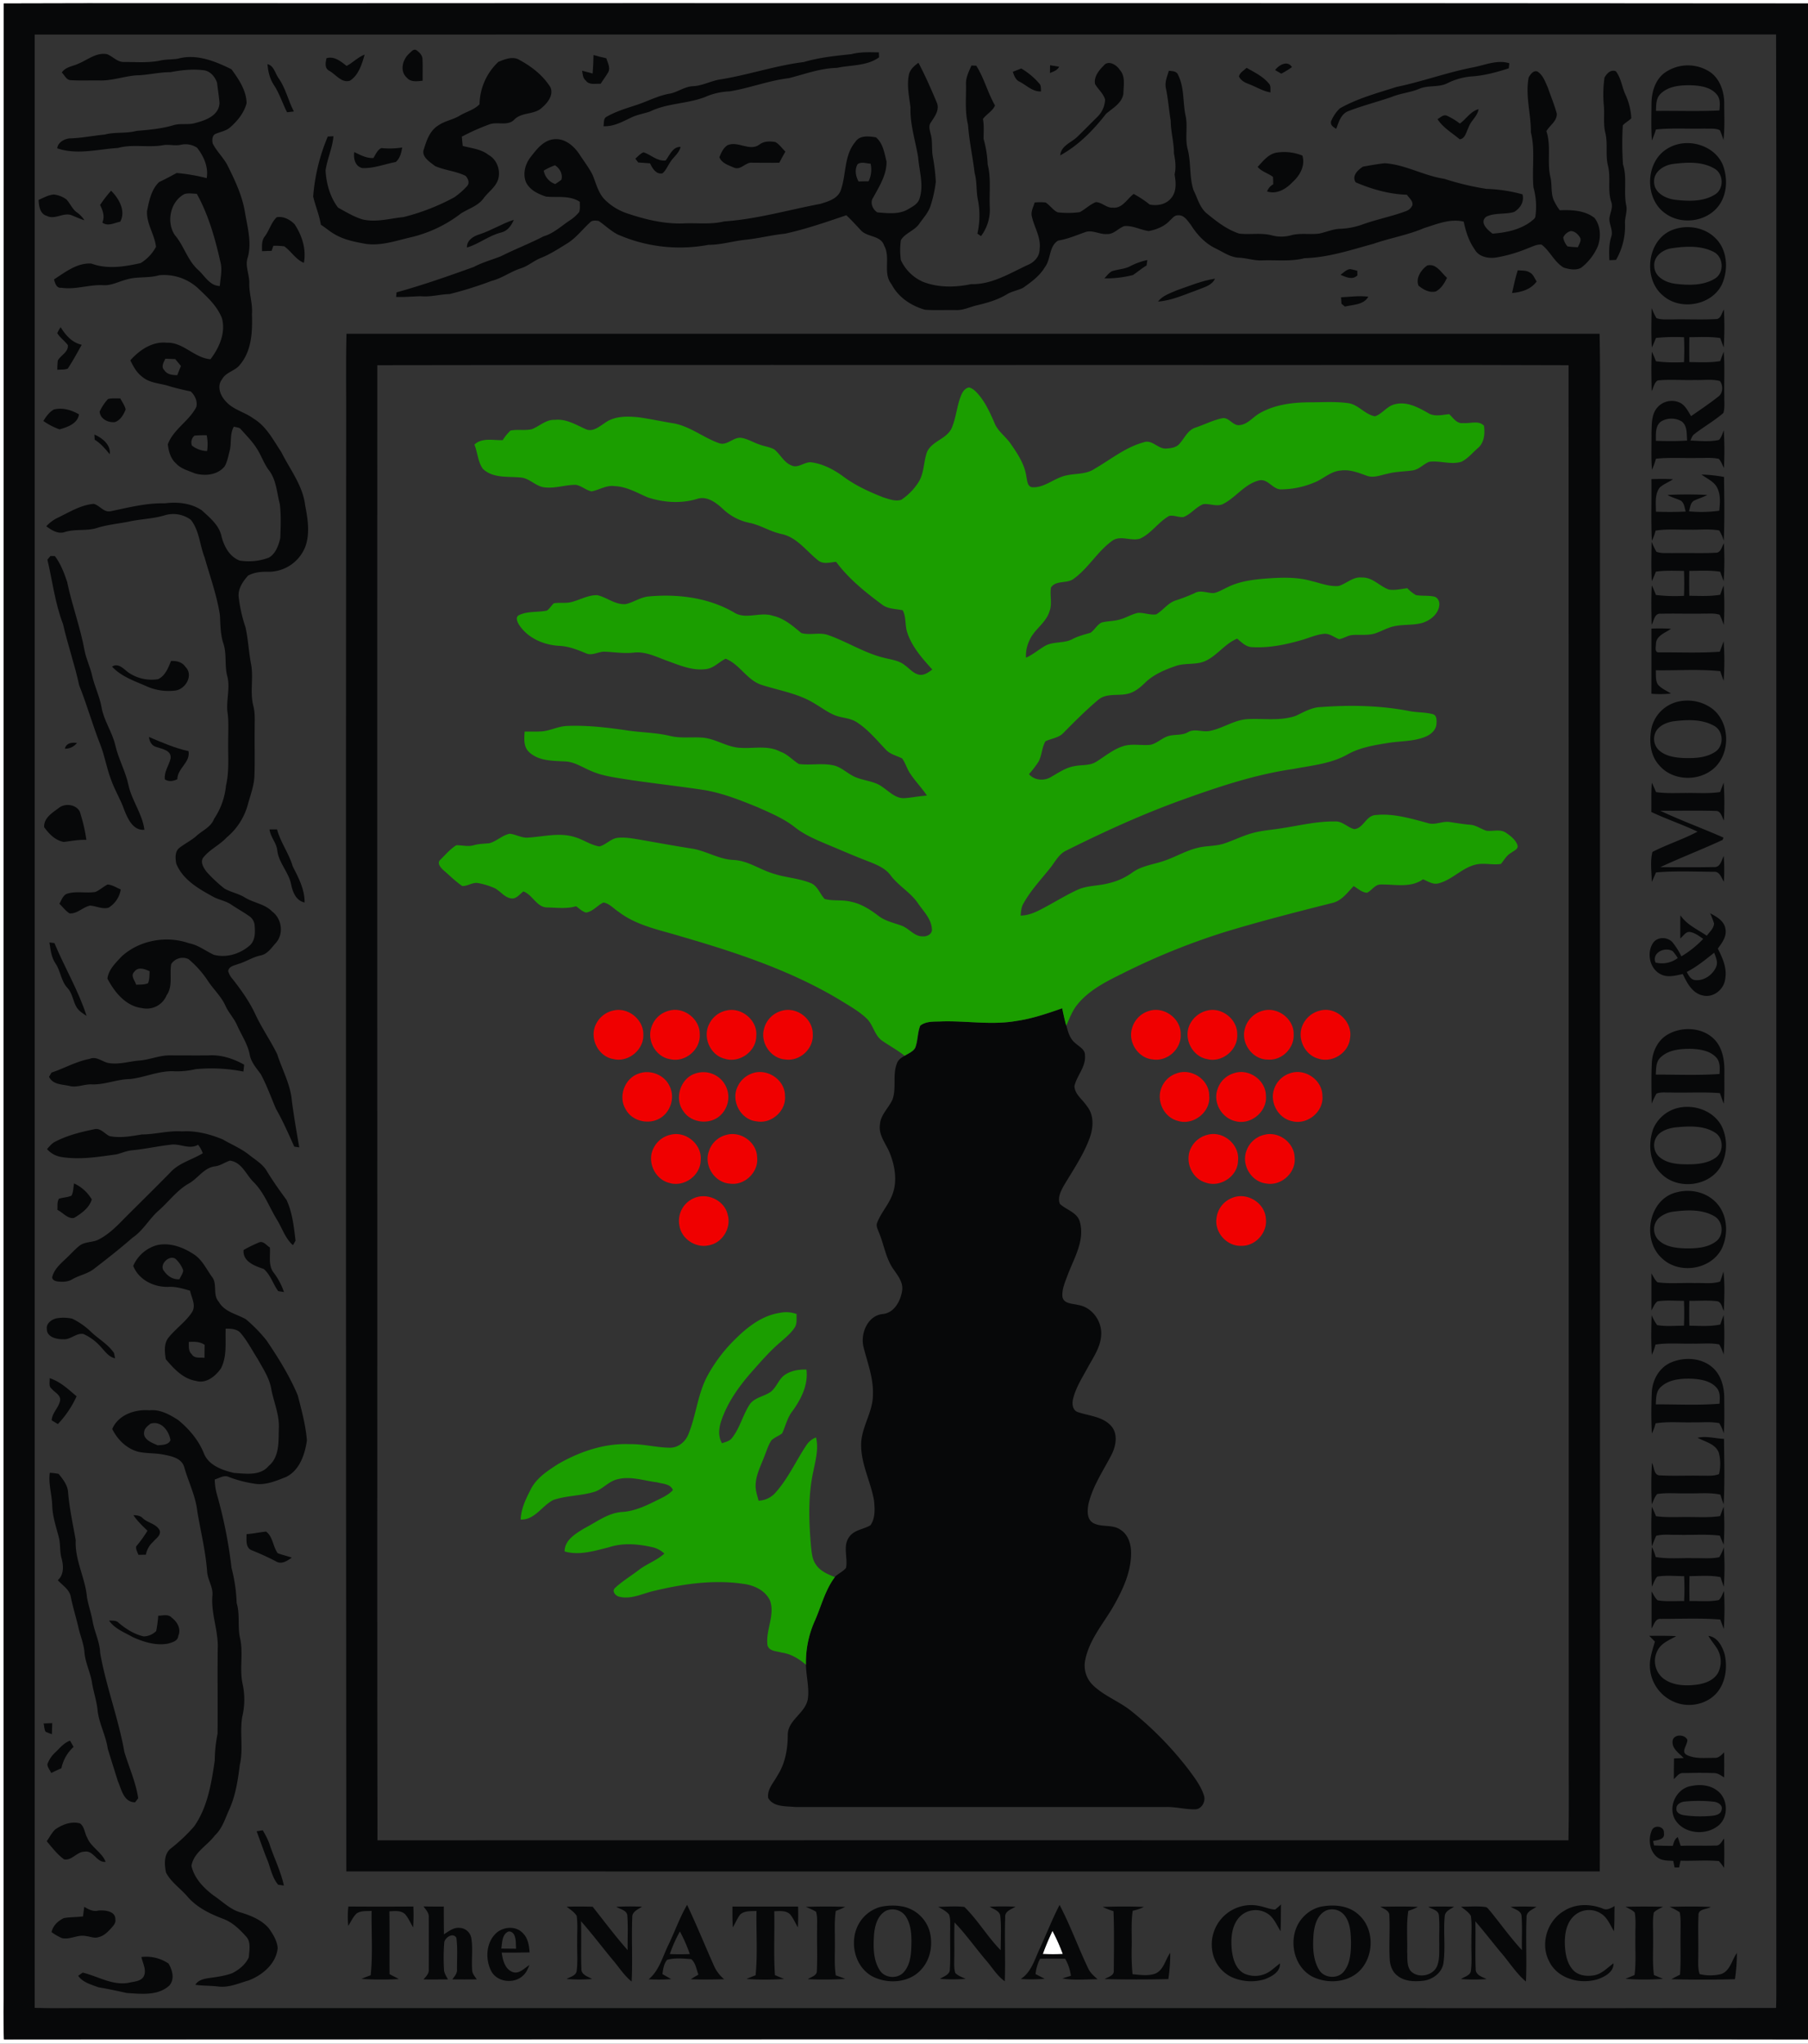 <svg xmlns="http://www.w3.org/2000/svg" viewBox="0 0 944 1067"><rect x="0" y="0" width="944" height="1067" fill="#333333" stroke="none"/><defs><style>.cls-1{fill:#fff;}.cls-2{fill:#070809;}.cls-3{fill:#1b9e00;}.cls-4{fill:#f00000;}</style></defs><title>Asset 2</title><g id="Layer_2" data-name="Layer 2"><g id="Layer_1-2" data-name="Layer 1"><path class="cls-1" d="M0,0H944V1.81q-384-.28-768-.08C118,1.79,60,1.6,2,1.82Q1.69,518.92,1.88,1036c.09,9.56-.22,19.12.2,28.67q354-.17,707.92-.05c78,.05,156-.09,234,.07V1067H0Z"/><path class="cls-1" d="M549.51,1008a97.37,97.37,0,0,1,5.44,12.16c-3.5.12-7,.11-10.5,0C545.91,1016,547.66,1012,549.51,1008Z"/><path class="cls-2" d="M2,1.82c58-.22,116,0,174-.09q384,.08,768,.08V1064.69c-78-.16-156,0-234-.07q-354,0-707.92.05c-.42-9.55-.11-19.11-.2-28.67Q2,518.92,2,1.82ZM18.11,18.05q0,515.1,0,1030.19c9.62.31,19.24.06,28.87.14H612c105.11-.07,210.23.13,315.34-.1.17-5.1.14-10.19.12-15.28V305c-.08-95.66.17-191.32-.12-287Q472.72,18,18.11,18.05Z"/><path class="cls-2" d="M213.8,27.82c1.06-.92,2.25-2.66,3.8-1.5s3.1,2.7,3,4.76c.2,3.68,0,7.38.08,11.07-2.82.26-6.15.9-8.25-1.56C208.51,37.09,210.21,30.88,213.8,27.82Z"/><path class="cls-2" d="M444.57,28.27c4.68-1.24,9.53-1,14.31-.92,0,.64.1,1.93.13,2.57-6.41,4.62-14.66,3.94-22.05,5.52-8.65.17-16.8,3.29-25.08,5.37C401.35,42.06,391.4,46,381,47.7a35.34,35.34,0,0,0-13,3c-9.27,3.55-19.61,3.12-28.58,7.51-3.29,1.14-6.79,1.64-9.93,3.2-4.56,2.16-9.18,4.77-14.41,4.47.39-1.7-.16-4.13,1.76-5,4.76-2.71,10.06-4.3,15.24-6,5.94-1.89,11.49-5,17.68-6C354,48.06,357.55,45.09,362,45c4.67-.28,8.87-2.57,13.42-3.43,14.91-2.3,29.27-7.33,44.26-9.18C427.75,30,436.2,29.15,444.57,28.27Z"/><path class="cls-2" d="M41.1,33.17c4.78-2,9.24-5.9,14.77-4.89,3.1,1.19,5.5,4.32,9.11,4.08,6.43,0,13,.57,19.29-.88,2.84-.52,5.75-.4,8.6-.83,9.63-2.7,19.44,1.28,28,5.53,3.8,5.21,7.73,11,7.89,17.66-1.27,4.95-4.62,9.13-8.39,12.47-2.27,2.16-5.54,2.47-8.27,3.8-1.38,1.13-1.36,3.12-1.07,4.71,2.16,4.42,6,7.72,8.1,12.21,3.84,7.69,7.51,15.65,8.84,24.22,1.3,7.62,3.54,15.48,1.38,23.16-1.55,4.54,1,9,.8,13.58-.09,5.4,1.84,10.6,1.4,16,.28,9-.07,19.08-6.21,26.34-2.46,3.38-7.33,3.84-9.36,7.64-2.81,3.46-1.06,8.39,1.69,11.31,3.81,4.62,10.06,5.77,14.73,9.26,6.65,4,10.28,11.17,14.45,17.44,4.51,9.07,11.26,17.46,12.48,27.83,1.36,7.07,2.6,14.6.09,21.58a20.63,20.63,0,0,1-19.32,13.12c-3.62-.1-7.35.22-10.58,2-2.79,3.11-5.47,7.05-4.87,11.45a77.1,77.1,0,0,0,3.51,15.44c1.47,6.49,1.71,13.18,3,19.71,1.23,7.14-.75,14.53,1.16,21.58,1,4,.61,8.18.65,12.27-.11,8,.17,16-.12,23.95-.17,5.32-2.16,10.31-3.52,15.39a33.83,33.83,0,0,1-11,16.92c-3.56,3.87-8.58,6.1-11.93,10.16-2.2,2.44-.13,5.63,1.45,7.76a75.76,75.76,0,0,0,9.29,8.7c3.3,1.95,7.21,2.59,10.51,4.59,4.62,2.94,10.57,3.4,14.49,7.47,4.93,3.69,6.11,11.43,2.05,16.19-2.35,2.56-4.45,6-8.12,6.72-4.16.84-7.7,3.33-11.75,4.48-2,.8-4.89,1.13-5.17,3.74a10.15,10.15,0,0,0,2.07,3.83c4.64,5.83,9,12,12.15,18.76,3.33,7.14,7.89,13.65,11.36,20.71,2.58,8.14,7,15.84,7.66,24.49,1.09,8.09,2.44,16.14,3.87,24.19l-2.62-.4c-3-6.67-5.92-13.38-9.55-19.73-2.57-6-4.79-12.28-7.92-18.08-2.24-3.09-4.93-6.07-5.73-9.92-1-5.63-4.32-10.4-6.61-15.54-1.56-3.7-4.48-6.59-6.11-10.24-2.14-4.83-6.11-8.43-9-12.76a52.7,52.7,0,0,0-10.31-11.63,7.1,7.1,0,0,0-9,2.6c-1,5.4,1,11.45-2.41,16.26a11.19,11.19,0,0,1-12.83,6.72c-8.48-1-14.41-8.33-18.08-15.42.59-4.73,4.35-8.22,7.42-11.55,9.28-8.48,23.4-11.05,35.2-6.87,4.78.88,8.58,4,12.92,6,6.7,1.81,13.94-.53,19-5.06,2.72-2.72,2.62-6.79,2.32-10.34a6.44,6.44,0,0,0-2.94-4.85c-3-2.1-6.18-3.86-9.21-5.89-2.76-1.92-6.15-2.45-9.12-3.94-7.72-4.23-16.18-8.91-19.66-17.51-.47-2.78-.83-6.32,1.69-8.26,2.84-2.19,6.11-3.78,8.82-6.16,3.16-2.9,7.61-4.64,9.23-8.92A37.64,37.64,0,0,0,118,410.11c1.78-7.59,1-15.4,1.14-23.11,0-4.66.26-9.33-.18-14-1.23-6.57,1.37-13.2-.23-19.77-1.61-5.71-.21-11.8-2.15-17.45-1.55-4.76-1.47-9.76-1.76-14.69-1.59-10.29-5.16-20.12-8-30.1-2.55-6.46-2.72-14-7.18-19.61A15.41,15.41,0,0,0,86.08,269c-6.25,1.91-12.84,1.94-19.18,3.4-5.24,1-10.59,1.53-15.73,3.05-5.6,2-11.68.51-17.33,2.31-3.63,1.21-6.88-1-9.69-3a20.12,20.12,0,0,1,5.47-4.2c6.25-2.94,12.28-6.92,19.34-7.51,3.13.81,5.28,4.65,8.86,3.84,9.31-1.92,18.65-4.37,28.23-4.12,6.6-.85,13.82-.13,19.41,3.72,4,3.73,8.71,7.46,10.07,13,1.25,5.38,4.16,11.14,9.64,13.17a29.83,29.83,0,0,0,15.17-1.52c3.62-2.06,5.09-6.4,6-10.22.21-5.91.49-11.89-.25-17.77-1.59-6-1.78-12.57-5.67-17.64-2.7-3.53-4-7.85-6.45-11.51-2.3-3.65-5.39-6.69-8.23-9.91-.86-1.06-2.44-.92-3.62-1.38-2.32,4-1.08,8.65-2.28,12.91-.67,2.63-1.16,5.36-2.49,7.77-3.66,4.65-10.33,5.28-15.68,3.73-3.34-1.45-7.17-2.32-9.7-5.13-2.9-2.48-3.9-6.38-4.36-10,2.92-7.92,11.13-12.11,14.89-19.53.77-2.94-.77-6.11-2.9-8.08-4-.88-8-1.76-11.93-3-4.55-1.33-9.72-1.45-13.45-4.71-2.92-2.15-4.63-5.38-6.17-8.56,4.81-5.39,11.43-9.94,19-9.2,8.7-.31,14.41,8,22.85,8.63,4.56-6,8-13.7,6-21.34-2.44-6.38-7.64-11.12-12.49-15.7a26.22,26.22,0,0,0-20.33-6.8c-5.62,1.67-11.61.5-17.2,2.29-3.94,1-7.68,3.14-11.86,2.9-7.41-.42-14.57,2.47-22,1.34-2.57.36-3.27-2.45-3.83-4.35,5.88-3.81,12.14-8.78,19.54-8.28,8.3,3.1,17.32,1.63,25.72-.26a22.42,22.42,0,0,0,8-8.47c-.69-6.45-5.12-12.16-4.66-18.81,1.08-5.28,2.21-11.13,6.27-15,3.12-1.47,6.16-3.1,9.19-4.75A97.91,97.91,0,0,1,107.92,93c1-5.78-1.52-11.4-5-15.85a10.91,10.91,0,0,0-8.43-1.58c-3.2.76-6.46-.39-9.66.29-7.71,1.28-15.64-.7-23.24,1.38-10.53.66-21.33,3.75-31.7.19.3-3,3.46-4.79,6.2-5.17,6.24-.12,12.36-1.43,18.56-2,5.44-1.45,11.16-.46,16.6-1.92,6.44-.54,12.92-1.1,19.15-2.93,3.86-1.24,8,0,11.85-1.29,5.27-1.31,12.12-3.95,12.36-10.35-.25-3.49-.89-6.94-1.25-10.43-.94-3-3.22-5.88-6.46-6.59-6-.85-12-.19-17.88.92-6.08,0-12,1.58-18,1.67C64.59,39.88,58.45,42.2,52,42c-5-.08-10,.17-15-.14-2.34,0-3.26-2.64-4.75-4C34.28,34.84,38.08,34.64,41.1,33.17Zm55.22,68.14c-7.44,3.86-9.61,14.7-5,21.46,4.72,5.51,6.52,13,12,18,3.55,3.13,6.15,8.49,11.48,8.54.22-4.07,1.36-8.18.36-12.23-2.8-12.37-6.21-24.75-12.41-35.9C100.59,101.13,98.38,100.68,96.32,101.31Zm-10,86c-.84,1.8-2.38,4.23-.51,5.95,1.48,2.33,4.26,2.55,6.75,2.61.62-1.62,1.26-3.22,1.92-4.82-1-1.19-2-2.39-3-3.58C89.71,187.39,88,187.34,86.28,187.27Zm15.16,40.18a4.65,4.65,0,0,0-1.26,5.13,13.26,13.26,0,0,0,7.91,2.86,24,24,0,0,0-.2-8.24A53.43,53.43,0,0,0,101.44,227.45ZM70.16,507.31c-2.21,2,.29,4.63.94,6.79,2.07-.16,4.26.07,6.2-.81.85-2,.66-4.15.84-6.22C75.68,505.91,72.11,504.53,70.16,507.31Z"/><path class="cls-2" d="M181,34.41c3.28-1.74,5.88-4.58,9.39-5.91-1.43,5-3.11,10.7-7.67,13.63-4.31,1.37-7.31-3.18-10.66-5.1-2.72-1.32-2.11-4.24-1.61-6.64C174.62,29.16,177.94,32.08,181,34.41Z"/><path class="cls-2" d="M309.89,28.72c2.2.65,4.42,1.24,6.67,1.69.69,2.29,2.22,4.8,1.09,7.19-1.23,2.12-2.74,4.07-4.06,6.14-2.6-.2-5.92.84-7.7-1.65-1.61-1.23-1.62-3.32-1.95-5.13,1.85.42,3.67.92,5.49,1.43C309.68,35.17,309.84,32,309.89,28.72Z"/><path class="cls-2" d="M260.22,32.3c3.41-1.42,7.77-3.18,11.2-.88,6.3,3.41,12.14,8,16,14.19,1.67,4-1.42,8-4.31,10.47-4,4-10.63,2.28-14.59,6.37-3.41,3.5-8.6,1-12.77,2.4a113.84,113.84,0,0,0-14.63,6.5c.15,1.62.32,3.24.48,4.85,4.59,1.21,9.62,1.61,13.46,4.67,4.44,2.41,6.45,8.12,5,12.87-1.3,4-5.07,6.42-7.51,9.71-2.91,4.12-8,5.46-12,8.09A68.29,68.29,0,0,1,214,124c-7.55,1.79-15.15,4.42-23,3.32-5.58-1-11.31-2.09-16.23-5-2.57-1.44-4.77-3.42-7.25-5-.78-5.06-2.88-9.77-4-14.74a99.63,99.63,0,0,1,7.63-31.31l2.94-.14c-.48,6.15-3.26,11.81-4.1,17.88.36,6.82,2.34,13.87,6.49,19.36,4.15,2.28,8.28,4.83,12.85,6.19,7.1,1.66,14.27-.52,21.34-1.23A112.57,112.57,0,0,0,237.2,103,38.66,38.66,0,0,0,244,97c1.33-1.61.33-3.9-.92-5.2-5-2.47-10.82-2.88-15.91-5.1-2.77-2.18-7.57-5-5.75-9.13,1.34-4.46,3.12-9.41,7.3-12,3.45-2.47,7.79-3,11.39-5.25,3.39-2,7.48-3,10.27-5.89A31.06,31.06,0,0,1,260.22,32.3Z"/><path class="cls-2" d="M769.32,35.13c6.12-1.19,12.48-4.07,18.73-2.11-.07.66-.21,2-.27,2.64-6.4,2.08-13,3.87-19.72,4.26a34.78,34.78,0,0,0-12.33,3.52c-4.59,2.32-10,.92-14.62,2.89s-9.74,2.34-14.38,4.24c-7.47,2.6-15.19,4.53-22.57,7.38-4,1.47-5.17,5.73-6.47,9.3-1.55-.87-3.3-2-2.65-4.06a19.94,19.94,0,0,1,4.51-6.6c9.26-5.26,19.6-8,29.66-11.21C742.73,42.56,755.74,37.74,769.32,35.13Z"/><path class="cls-2" d="M474.69,38.44c.81-2.45,2.8-4.21,4.86-5.65,3.65,6.92,6.8,14.08,9.79,21.3,1.11,3.77-1.42,6.83-3.28,9.8-1.43,1.81-.57,4.13-.12,6.13,1.09,3.83.38,7.88,1.1,11.77a102.92,102.92,0,0,1,1.57,13.1A65.72,65.72,0,0,1,486,107c-1.08,3.85-3.93,6.78-6.15,10-2.51,3.48-7.2,4.66-9.47,8.34a36.73,36.73,0,0,0,0,10.47,22.78,22.78,0,0,0,11.47,11.29c8,3.14,16.88,3,25.2,1.24,10.68.29,20-5.56,29.37-9.93,3.47-1.35,6.44-4.45,6.39-8.37.83-6.1-2.85-11.39-4.08-17.14-.59-2.51.84-4.85,1.49-7.2a32.77,32.77,0,0,1,5.69,0c2.32,1.44,3.82,4,6.31,5.14a45.63,45.63,0,0,0,11.56-.09c2.9-1.55,5.29-4,8.36-5.22,3.18,0,5.59,3.14,8.9,2.87,4.93.56,7.43-4.57,10.87-7.15a54.5,54.5,0,0,1,8.36,5.53c4,.8,8.46,0,11.16-3.28,3-3.46,2.59-8.24,1.85-12.42.88-3.7.38-7.38-.34-11,.05-5.74-1.67-11.28-1.68-17-.92-5.67-1.35-11.41-2.51-17-.69-3.15.65-6.17,1.53-9.12,1.86.19,4.11.12,4.87,2.24,3.28,6.55,2.37,14.18,3.86,21.18,1.3,5.81-.45,11.87,1.14,17.63,1.77,7,.78,14.39,3,21.23,2.17,4.27,3.27,9.42,7.28,12.46,5,4.1,10.33,8.22,16.6,10.25,5.75.68,11.65-.59,17.32,1a19,19,0,0,0,10.07-.21c4.74-1.19,9.66-.17,14.46-.81,3.7-.8,7.25-2.44,11.1-2.49a38.67,38.67,0,0,0,11.15-2.16c7.56-2.77,15.52-4.25,23.06-7.09a5.67,5.67,0,0,0,3.28-3.09c.34-2.28-1.77-3.73-2.9-5.43-9.23-.28-18.27-2.86-26.72-6.47-2.24-3.3,1.16-6.57,3.84-8.21,3.74-.67,7.51-1.35,11.29-1.77,10.83.7,20.41,6.54,31.06,8.11a142.81,142.81,0,0,0,22,5.27,81.13,81.13,0,0,1,18.89,2.85c1,3.87-1.13,7.22-4.36,9.21-4.76,1.4-10.14.27-14.62,2.52-3.66,3,.8,6.89,3.34,8.8,7.07-.54,14.34-2,20.14-6.38.81-.79,2.14-1.41,2.24-2.69a37,37,0,0,0-1-15c-.93-9.58,1-19.38-1.36-28.84.11-9.58-3-19.08-1.15-28.63.86-1.58,2.46-3.86,4.55-3.11,3,1.87,4.08,5.45,5.49,8.47,1.51,4.5,3.39,8.89,4.63,13.48.26,3.87-3.65,6.14-5.41,9.17,2.6,7.84.21,16.17,2.11,24.11.92,4,.08,8.26,1.76,12.06a30.29,30.29,0,0,0,3.09,5.15c6.17-.25,13.06,0,18.14,4,3.21,4.07,3.49,10,1.73,14.82a28.43,28.43,0,0,1-8.74,11.23c-2.81,1.49-6.18.76-9.06-.11-4.92-2.91-7.11-8.6-11.54-12-2.65-.27-5,1.16-7.41,2a75.33,75.33,0,0,1-16.57,4.77c-4,.54-8.88-.44-10.92-4.23-3.09-4.31-4.7-9.41-5.78-14.54-7.08-1.7-13.92,1.27-20.56,3.32-8.5,3.66-17.7,5.18-26.42,8.2-11.85,3.24-23.7,7.23-36.09,7.56-7.26,1.86-14.78.88-22.18,1.16-4.06.19-7.93-1.21-12-1.41-4.6-.14-8.41-3-12.43-4.91-5.41-2.66-9.59-7.17-12.76-12.21-1.72-2.14-3.57-5.33-6.75-5-1.85-.12-2.91,1.61-4.17,2.64-2.83,3.15-6.94,4.74-11,5.57-4.34-.53-8.4-3-12.85-2.58-3.16,1.1-5.5,4.37-9.1,4.14-3.91.29-7.71-2.46-11.56-.9-4.58,1.61-9,3.55-13.88,4.31-4.91,3-3.69,9.82-7,14-2.7,4.54-7.06,7.65-11.29,10.65-2.78,1.4-6,1.81-8.62,3.49-4.75,2.84-10.12,4.39-15.47,5.64-3.7.86-7.22,2.7-11.1,2.5-5.32-.1-10.66.21-16-.17-7.21-2-13.95-6.48-17.49-13.27-4.75-5.85-.35-13.91-3.88-20.22-1.72-5.36-8.61-4.3-12-7.84-2.57-2.7-5-5.49-7.75-8-10.56,3.58-21.1,7.25-32,9.62-7,.69-13.85,2.51-20.86,3.19-6.41.7-12.65,2.65-19.13,2.63a80.66,80.66,0,0,1-47.31-5.38c-3.68-1.83-6.6-4.8-10-7.08-1.56-.26-3.47-.47-4.61.86-4,3.66-7.32,8.18-12.05,11-4.42,2.73-8.81,5.59-13.66,7.5-3.63,1.46-6.58,4.21-10.34,5.37-5.3,1.7-9.83,5.2-15.26,6.56a196.17,196.17,0,0,1-21.93,6.88c-5.07.1-10,1.63-15.1,1.12-4.28.12-8.54.54-12.82.37.06-.6.19-1.8.25-2.4,13.62-3.74,27-8.47,40.26-13.23,4.53-2.41,9.49-3.75,14.25-5.62,7.32-3.71,15-6.61,22.28-10.41,5.33-1.54,9.31-5.48,13.86-8.43a20.9,20.9,0,0,0,4.72-4.28c.54-1.7.25-3.53.31-5.28-5.29-3.51-11.66-2.15-17.59-2.72-4.24-1.38-8.88-3.55-10.68-7.94-1.49-4.28-.24-9,2.43-12.51,3.09-4,6.61-8.77,12-9.47,5.69-.84,10.57,3.27,13.55,7.68,2.31,3.63,5,7,6.95,10.89,1.94,4.6,3,9.88,6.87,13.4a29.81,29.81,0,0,0,10.51,6.47c10,3.42,20.47,6,31.07,5.42,6.76-.2,13.61.65,20.25-1,17-1.15,33.48-6,50.19-9.15,4.06-1.25,9-2.61,10.66-7,3-8.32,1.62-18.36,7.73-25.46,2.3-3.51,7.1-2.84,10.66-2.29,3.7,3.06,4.41,8.2,5.54,12.59.14,6.93-3.75,12.94-6.93,18.81-1.92,2.53-.31,6.32,2.15,7.79,5.47.43,11.57,1.25,16.44-1.89,2.26-1.28,4.85-2.71,5.59-5.4,2.27-7-.17-14.33-.74-21.42-1.42-8.68-4.29-17.2-4-26.09C474.66,50.18,473.3,44.25,474.69,38.44Zm-26.93,47.3c-1.61,2.8-1,6.28.51,9,1.74-.06,3.49-.09,5.24-.1a14.05,14.05,0,0,0,1.05-9.18C452.35,85.35,449.71,84.28,447.76,85.74ZM283.91,89.08a8.92,8.92,0,0,0,6,7c1.08-.72,2.18-1.42,3.2-2.23.85-3-.85-5.94-3.33-7.55A29.75,29.75,0,0,0,283.91,89.08ZM816.2,124a9.59,9.59,0,0,0,2.24,4.65,51.58,51.58,0,0,0,5.44.42c.51-1.54,1.81-3.1,1.22-4.81-1-1.81-2.84-3.64-5-3.63A6,6,0,0,0,816.2,124Z"/><path class="cls-2" d="M576.22,34.32c2.38-3.14,6.75-.52,8.39,2.1,3.14,3.36,2,8.3,1.94,12.45-.71,5-5.57,7.56-9.07,10.56-6.6,8.52-14.39,16.47-23.91,21.69.42-5.06,5.72-6.64,8.88-9.66,3.56-3.44,7-7,10.54-10.46a13.38,13.38,0,0,0,4-9c-.86-3.19-3.64-5.34-5.25-8.14C571.05,40.15,573.7,36.76,576.22,34.32Z"/><path class="cls-2" d="M665.77,36.58c2-2.67,6.48-5.26,8.79-1.54A46.83,46.83,0,0,1,669,38.46Z"/><path class="cls-2" d="M139.62,33.48c3.42.8,4,4.74,5.76,7.25,3.8,5.27,5.06,11.78,8.06,17.47l-3.56.41c-2.46-4.74-4-10-7-14.42C140.77,41,140,37.22,139.62,33.48Z"/><path class="cls-2" d="M507.21,34.2l2.51.1c4.14,6.48,5.95,14.08,9.79,20.74-1.27,3.09-4.48,4.5-6.3,7.09.67,3.44.32,6.91.34,10.37a56.37,56.37,0,0,1,2.13,13.29c1.86,7.27.77,14.81,1.1,22.23a22.93,22.93,0,0,1-4.57,15.25l-1.89-1.3a42.57,42.57,0,0,0,.29-17.52c-1-4.61-.41-9.41-1.71-14-1-8.46-2.86-16.81-3.47-25.32-1.74-6.94-.92-14.14-1.06-21.21C504.22,40.46,505.89,37.32,507.21,34.2Z"/><path class="cls-2" d="M548.28,34.06c1.57.25,3.15.49,4.74.78-1,1.9-3,2.53-4.82,3.28C548.22,36.77,548.24,35.42,548.28,34.06Z"/><path class="cls-2" d="M869.05,38.08a21,21,0,0,1,24.12-.27c5,3.69,7.08,10.16,7.09,16.19,0,6.37.36,12.78-.41,19.12A39.93,39.93,0,0,0,898,68c-2.44-1.21-5.35-.7-8-.88-8.46.22-16.95-.4-25.38.47a58.59,58.59,0,0,1-2.12,5.72c-.48-6.44-.26-12.9-.21-19.35C862.34,48.07,864.2,41.75,869.05,38.08ZM867,49c-2.39,2.32-2.28,5.84-2.39,8.91,11-.13,22.1.3,33.13-.24.24-2.74.63-5.83-1.22-8.15-3.15-4.06-8.71-4.82-13.51-5C877.43,44.41,871.15,44.89,867,49Z"/><path class="cls-2" d="M528.81,37.48c1.46-.56,2.93-1.13,4.39-1.74a37.28,37.28,0,0,1,9.37,7.79c1.14,1.09.85,2.78,1,4.2-4.39.27-7.61-3.26-11.28-5.1C530.25,41.69,529.5,39.48,528.81,37.48Z"/><path class="cls-2" d="M646.88,39.92c.44-2.1,2.58-3.09,4-4.5,4.1,2.34,8.57,4.46,11.63,8.17,1.21,1.26.69,3.1.83,4.66-4.08-.65-7.55-3-11.37-4.39C649.92,43.12,647.83,42,646.88,39.92Z"/><path class="cls-2" d="M837.74,40.57c1.08-2.14,3.29-4.45,5.94-3.36,2.73,3.52,3.16,8.1,4.94,12.07a33.23,33.23,0,0,1,3.12,12.47c-1.35,1.39-3.15,2.25-4.43,3.69a157.79,157.79,0,0,0,.1,20.4c2.2,6.83.31,14,1.6,21,.92,3.39-.81,6.71-.55,10.12a35.09,35.09,0,0,1-4.69,18.73l-3.46.16c-.21-4.15-.29-8.36,1-12.36,1-3.2-1.11-6.23-1-9.41.27-2.86,2-5.65,1-8.56-2.08-6.15-.16-12.73-1.75-19-1.4-5.57,0-11.41-1.34-17-1.24-4.75-.36-9.68-.83-14.51A62.17,62.17,0,0,1,837.74,40.57Z"/><path class="cls-2" d="M762.23,64.51c3.33-2.4,5.6-6.39,9.75-7.51-.55,3.79-4.06,6-5.23,9.58-1.16,2.16-1.69,5.84-4.6,6.13-4-3.34-8.72-6.06-11.59-10.5,1.51-.84,3.1-2.66,5-1.75A34.15,34.15,0,0,1,762.23,64.51Z"/><path class="cls-2" d="M396.5,75.48c2.36-1.88,5.49-1.8,8.33-1.33,2.13,1.15,3.49,3.33,5.23,5-1.09,1.92-2.15,3.85-3.16,5.8-4.66.12-9.32,0-14,0-3.63-.53-5.94,4.11-9.64,2.58-2.8-1.24-6.5-2.32-7.64-5.47.92-2.32,2-4.77,4.17-6.23C385.22,73.34,391.38,79.28,396.5,75.48Z"/><path class="cls-2" d="M875.39,75.49c9.26-2.67,20.62,1.66,24.27,10.93,2.54,7,2.1,15.62-2.73,21.57-6.42,7.91-19.18,9.43-27.37,3.47-11.07-7.65-10.6-27,1.07-33.89A18.07,18.07,0,0,1,875.39,75.49Zm-2,10.13c-4.74.66-10,4-9.75,9.37.06,5.69,6,8.68,10.94,9.3,7,.8,14.77,1.11,20.95-2.8,4.72-3,4.41-10.92-.51-13.55C888.55,84.18,880.56,84.71,873.4,85.62Z"/><path class="cls-2" d="M199.13,77.3A42.42,42.42,0,0,0,210,77c-.46,2.73-1.14,5.73-3.39,7.58-5.77,1.09-11.45,3.39-17.39,3.17-3.78-.82-4.75-4.95-4.25-8.34,3.17,1.48,6.33,3.3,10,3.07C196.16,80.65,197,78.27,199.13,77.3Z"/><path class="cls-2" d="M347.55,83.8c2.14-2.77,3.63-7.24,7.8-7.12-.75,3.4-3.87,5.32-5.55,8.19-1.27,1.89-2.12,4.14-3.91,5.63-3.39.68-5.27-2.68-6.5-5.23-2.05-.17-4.11-.3-6.16-.45-.37-.5-1.12-1.52-1.5-2,1.36-1.18,2.58-2.64,4.29-3.33C339.92,80.8,343.09,84.28,347.55,83.8Z"/><path class="cls-2" d="M656.64,87.15c2.73-2.93,5.35-6.46,9.49-7.4A25.4,25.4,0,0,1,680,81.22c1.6,5.14-1.22,10.37-5,13.72-3.33,3.63-8.35,6.71-13.41,5a7,7,0,0,1,3.18-3.72c0-1.29,0-2.58-.11-3.87C662.1,90.42,658.79,89.63,656.64,87.15Z"/><path class="cls-2" d="M52.26,107A67.83,67.83,0,0,1,58,99.56c4.09,4.06,7.81,10.5,4.78,16.18-3.09.59-6.43,2.64-9.34.46C54.82,113,53.68,109.88,52.26,107Z"/><path class="cls-2" d="M20.16,104.37c2.54-1.1,5-2.55,7.84-2.82a13.46,13.46,0,0,1,6.73,2.61c1.94,2.1,3,5,5.34,6.67a14.27,14.27,0,0,1,4,4.15c-2.23-.67-4.32-1.66-6.47-2.51-4.33-1.9-8.88,2.47-13.14.24C20.87,111.73,20.29,107.54,20.16,104.37Z"/><path class="cls-2" d="M144.48,113.41c3.5-.63,7,1.23,9.36,3.69,3.87,5.91,6.16,13,4.82,20.13-4.27-1.77-6.57-6-10.22-8.62a37.62,37.62,0,0,0-5.71-.3l-.92,2.67c-1.66,0-3.31.1-5,.16,0-2.66-.32-5.6,1.51-7.81C140.65,120.18,141.62,116.13,144.48,113.41Z"/><path class="cls-2" d="M250.26,122.37c6.23-2,11.78-5.61,18-7.63-1.2,3-3.3,5.91-6.65,6.66-6.38,1.58-11.55,6-17.81,7.82C243.67,125.46,247.09,123.35,250.26,122.37Z"/><path class="cls-2" d="M874.43,119.6c7-2.22,15.28-.86,20.73,4.24,6.74,6,7.46,16.5,4,24.42-5.17,11.1-21.54,14.11-30.69,6.22C857.24,145.46,860.06,123.9,874.43,119.6Zm-2,10.07c-4.52.79-9.12,4.28-8.71,9.32.15,5.7,6.14,8.57,11.08,9.18,6.89.83,14.52,1,20.64-2.74,5-3.07,4.49-11.5-.83-14C887.78,128,879.67,128.56,872.38,129.67Z"/><path class="cls-2" d="M590.05,139a34.57,34.57,0,0,1,9-3.23l-.4,2.81c-2.48,1.49-4.68,3.38-7.09,5a56.12,56.12,0,0,1-14.93,1.75c1.21-1.28,2.27-2.78,3.82-3.68C583.61,140.54,587.09,140.58,590.05,139Z"/><path class="cls-2" d="M740.65,149.17c-1.6-3.91,1.31-8.33,4.49-10.56,4.75-1.28,7.35,3.78,10.37,6.44-1.31,2.78-3,5.56-5.74,7.07C746.4,153.1,743.18,151.19,740.65,149.17Z"/><path class="cls-2" d="M699.91,143.48c1.58-1.14,3-2.77,5.07-3,1.24.2,2.45.57,3.69.88,0,.6.05,1.8.07,2.4C706.1,146.35,702.79,144.66,699.91,143.48Z"/><path class="cls-2" d="M792.43,141.12c2.1.2,4.43-.09,6.3,1.13,1.86.93,2.51,3.08,3.58,4.72-3,4.13-7.93,5.59-12.82,6C790.37,149,791.22,145,792.43,141.12Z"/><path class="cls-2" d="M614.44,151.55c6.56-2.25,13-5,19.94-6.07-1.62,3.63-5.73,4.43-9,5.84-6.8,2.41-13.47,5.58-20.76,6.13C607,154.29,611,153.09,614.44,151.55Z"/><path class="cls-2" d="M700.2,155.2c4.74-.21,9.51-.94,14.24-.3-2.49,4.37-8,4.09-12.24,5.14l-1.79-1.47Z"/><path class="cls-2" d="M862.36,160.85a42.09,42.09,0,0,0,2.48,5.21c2.57,1,5.44.59,8.15.7,7.6-.2,15.22.24,22.81-.18,2.71.13,3.13-3.19,4.29-5A165.4,165.4,0,0,1,900,181.4c-.64-1.63-1.23-3.28-1.82-4.91-5.34-.85-10.75-.46-16.12-.46q-.1,6.5,0,13c5.37.06,10.78.4,16.11-.52.59-1.64,1.18-3.28,1.81-4.9.69,7.77.11,15.58.34,23.37-.11,2.86.37,5.86-.51,8.63-4.73,4.09-10.22,7.18-15.13,11-1.16.79-1.51,2.19-2.06,3.38,4.95.19,10,.77,14.91-.33,1.33-1.38,1.81-3.29,2.5-5a172.28,172.28,0,0,1,.07,19.68c-.85-1.63-1.42-3.46-2.71-4.81-3.74-.78-7.59-.36-11.37-.43-7.14.16-14.29-.36-21.4.37a38.15,38.15,0,0,1-2.08,5.8c-.52-6.43-.19-12.89-.25-19.33.16-4.56-.11-9.84,3.25-13.42a10,10,0,0,1,12.06-2.05c2.53,1.55,3.84,4.34,5.36,6.78,4.75-3.32,9.59-6.54,14.13-10.14,2.57-1.79,2.72-5.82.92-8.18-4.22-1.14-8.68-.37-13-.55-6.49.22-13-.43-19.48.24-1.87,1.1-2.11,3.75-3.16,5.55-.11-6.85-.3-13.71.1-20.55.81,1.6,1.48,3.27,2.15,5a78.76,78.76,0,0,0,14.65.44q.27-6.5,0-13a98,98,0,0,0-14.64.36c-.68,1.69-1.36,3.38-2.16,5C862.05,174.56,862.26,167.7,862.36,160.85Zm4.77,59.29c-3,2.4-2.5,6.62-2.57,10,5.44.15,10.89.24,16.33-.14-.33-3.39.25-7.7-2.87-10A10.48,10.48,0,0,0,867.13,220.14Z"/><path class="cls-2" d="M29.9,173.93a20.48,20.48,0,0,1,1.77-3.13c2.54,4.18,6,8.12,11,9.19-2.35,4.2-4.64,8.44-7.29,12.45-1.73.66-3.65.44-5.46.62a46.06,46.06,0,0,1,.26-4.85c1.54-2.79,5.74-4.5,5.22-8.07C33.73,177.93,31.36,176.31,29.9,173.93Z"/><path class="cls-2" d="M180.9,174.25q327.14,0,654.29,0c.48,23.58.07,47.17.2,70.76V763c-.07,71.32.15,142.65-.1,214q-327.24.07-654.48,0-.3-376.48-.08-753C180.84,207.41,180.49,190.83,180.9,174.25ZM197,190.66q-.08,233.67,0,467.34c.06,100.92-.13,201.84.09,302.76q310.93-.09,621.85,0c.37-16.58.06-33.17.16-49.75Q819,550.84,819,190.66c-69.68-.29-139.36,0-209-.12C472.34,190.62,334.68,190.38,197,190.66Z"/><path class="cls-2" d="M56.39,208.32c2.1-.54,4.29-.27,6.43-.33.93,1.92,2.38,3.69,2.78,5.82-1.12,2.67-2.73,5.66-5.69,6.57-3.48.31-7.53-1.6-7.88-5.44A24.14,24.14,0,0,1,56.39,208.32Z"/><path class="cls-2" d="M22.65,219.78c1.43-2.32,3.05-4.66,5.49-6,4.56-1.14,9.12.27,13.08,2.53-.63,4.84-6,6.68-10.11,7.85A34.79,34.79,0,0,1,22.65,219.78Z"/><path class="cls-2" d="M49.3,226.86c4,1.68,8.71,5.42,8,10.28-2.32-2.82-4.7-5.66-7.87-7.59C49.37,228.88,49.32,227.53,49.3,226.86Z"/><path class="cls-2" d="M888.38,247.74A76.5,76.5,0,0,1,900.15,249c.14,11.09.38,22.21-.14,33.3a21.77,21.77,0,0,0-2.35-5.36c-5.16-.94-10.45-.26-15.66-.42-5.87.1-11.78-.45-17.59.5a23.6,23.6,0,0,1-1.93,5.29c-.52-10.71-.06-21.44-.24-32.17,3.75-.11,7.51-.18,11.27.07-2.25,1.54-4.9,2.47-6.92,4.31-2.71,3.59-2,8.41-2,12.62,5.18.15,10.37.2,15.56-.09-.63-1.95-.71-4.39-2.52-5.67-2.3-1.12-4.83-1.66-7-3,6.91-.33,13.85-.32,20.76,0-2.21,1.29-4.71,1.91-7,3.05-1.86,1.17-1.89,3.64-2.53,5.52a68,68,0,0,0,15.81-.32c.35-3.79.77-7.8-.81-11.39C895.4,251.55,891.4,250,888.38,247.74Z"/><path class="cls-2" d="M862.36,282.85a40.64,40.64,0,0,0,2.49,5.2c2.56,1,5.43.58,8.14.71,7.6-.2,15.21.24,22.81-.2,2.73.13,3.14-3.15,4.29-4.95a161.49,161.49,0,0,1-.12,19.8c-.64-1.64-1.23-3.29-1.82-4.93-5.34-.84-10.75-.45-16.12-.45q-.1,6.5,0,13c5.37.07,10.78.37,16.11-.53.59-1.63,1.18-3.26,1.81-4.87a152.57,152.57,0,0,1,.06,20.62,38.13,38.13,0,0,0-2.14-5.3c-2.51-.9-5.26-.53-7.86-.61-7.65.17-15.3-.11-22.93.07-3.27-.32-3.46,3.65-4.72,5.76-.12-6.85-.31-13.71.09-20.56.81,1.61,1.48,3.28,2.15,5a82.37,82.37,0,0,0,14.65.45q.27-6.5,0-13c-4.89-.07-9.8-.3-14.66.37-.66,1.68-1.34,3.37-2.14,5C862.05,296.56,862.27,289.7,862.36,282.85Z"/><path class="cls-2" d="M26.36,290.26l2.3.05c3,4,4.82,8.71,6.38,13.42,2.51,12.13,6.91,23.78,9.14,36,.87,4.5,3,8.64,3.94,13.11,1.29,5.55,3.89,10.71,4.89,16.35,1.18,7,5.53,12.87,7.16,19.73,1.62,7.25,5.42,13.78,6.93,21.06,1.78,8.09,7.25,14.94,8.3,23.23-5.85.5-8.6-5.58-10.43-10.12-1.87-5.57-5.1-10.55-7-16.11-2.32-6-3.26-12.35-5.62-18.29-4-10.18-6.94-20.74-11-30.9-2.32-10.79-6-21.23-8.45-32-4.17-10.83-5.5-22.41-8.15-33.63Z"/><path class="cls-2" d="M862.24,328.16c3.41-.12,6.82-.12,10.23.1-2.94,2.16-7.61,3.47-7.85,7.77,0,1.48-.93,4.69,1.52,4.55,10.59-.09,21.23.42,31.81-.35.68-1.8,1.33-3.62,2-5.43a138.87,138.87,0,0,1,0,20.6c-.63-1.65-1.2-3.31-1.77-5-11.16-1.14-22.44-.3-33.64-.47.13,2.47-.27,5.18,1.06,7.42,1.81,2.15,4.53,3.22,6.85,4.72a52.88,52.88,0,0,1-10.22.1Q862.29,345.18,862.24,328.16Z"/><path class="cls-2" d="M89.28,345.09c2.9-.16,5.83.52,7.54,3.07,4.43,4.33,0,11.88-5.54,12.38a28.12,28.12,0,0,1-15.18-2.45c-6.18-2.67-12.92-5-17.58-10.06,3.24-2.12,6,1.17,8.44,3a21.35,21.35,0,0,0,15.64,3.53C86.31,352.73,87.86,348.67,89.28,345.09Z"/><path class="cls-2" d="M875.38,366.49a21.83,21.83,0,0,1,17.48,2.7c11.28,7.21,11.16,26.36-.1,33.54-8,5.31-20,4.34-26.36-3.12-4.84-5.14-5.43-12.81-4.13-19.43A18.5,18.5,0,0,1,875.38,366.49Zm-2,10.12c-3.11.59-6.33,1.86-8.27,4.47a8.14,8.14,0,0,0,1.15,10.66c3.42,3.07,8.23,3.74,12.66,4,5.63.17,11.74,0,16.61-3.22,4.69-3,4.41-10.92-.51-13.56C888.52,375.27,880.57,375.69,873.4,376.61Z"/><path class="cls-2" d="M77.78,384.74c6.74,2.87,13.45,5.83,20.65,7.39,1.11,5.87-5.76,8.89-5.84,14.68-2.14,1-4.42,1.48-6.52.07-.47-4,2.11-7.21,3-10.88.61-4.24-4.4-5-7.37-6C79.24,389.42,78,387.08,77.78,384.74Z"/><path class="cls-2" d="M33.87,390.87c.69-3,3.71-3.36,6.3-3A7.7,7.7,0,0,1,33.87,390.87Z"/><path class="cls-2" d="M862.47,408.62c.79,1.61,1.49,3.26,2.2,4.91,5.41.8,10.88.42,16.33.46,5.7-.07,11.45.39,17.12-.5.61-1.63,1.21-3.27,1.85-4.89a158.87,158.87,0,0,1,.11,19.76c-1.08-1.86-1.51-5.08-4.27-5-9.64-.3-19.3-.06-28.95-.09,10.82,5.09,22.08,9.18,33,14l-.43,1.21c-10.75,5-21.84,9.22-32.57,14.24,9.35,0,18.7.15,28.05-.06,3.29.29,3.92-3.52,5.09-5.77a93.5,93.5,0,0,1,.07,13.39c-1.35-2-2.11-5.34-5.11-5.16-10.1-.05-20.25-.56-30.32.34-.71,1.66-1.41,3.32-2.21,4.94-.05-5.17-.94-10.65.35-15.63,7.64-3.95,15.93-6.53,23.54-10.59-7.9-3.76-16.22-6.53-24.12-10.27C862.31,418.81,862.05,413.71,862.47,408.62Z"/><path class="cls-2" d="M30.82,421.72c3.56-2.84,10.45-1.48,11.27,3.44a81.21,81.21,0,0,1,3,13.32c-4-.22-7.9.64-11.83,1.06-4.41-.78-7.7-4.23-10.21-7.7C22.78,427,27.46,424.24,30.82,421.72Z"/><path class="cls-2" d="M140.72,433c1.31,0,2.62,0,3.94,0,1.78,6.81,6.24,12.53,8.19,19.3,3,5.92,6.29,12,6.19,18.86-4.39-.9-6.19-5.27-7-9.22-1.11-6.46-6.46-11.26-7.25-17.81C144.49,440.09,141.2,437.09,140.72,433Z"/><path class="cls-2" d="M49.82,465.65c2.28-1,4.11-2.71,6.28-3.86,2.51.08,4.68,1.64,6.95,2.56a13.71,13.71,0,0,1-6.34,9.51c-3.23.92-6.43-.84-9.64-1.08-3.81.75-6.78,4.42-10.8,4.06-2.05-1.35-3.54-3.36-5.27-5.06,1.23-1.93,1.88-4.67,4.39-5.31C40.08,465.13,45.05,466.44,49.82,465.65Z"/><path class="cls-2" d="M892.92,476.79c3.39,1.8,7.49,4.06,8,8.3.71,3.88-1.85,7.18-4,10.14,2.45,4.85,4.88,10.15,3.87,15.74-.57,5.48-6.09,10.06-11.63,8.74-5.54-1.08-8.34-6.56-10.54-11.19-3.71.76-7.81,2-11.4.16-5.91-2.79-7.62-11.25-4.07-16.47,2.27-3.23,7.36-3.16,10-.4a39,39,0,0,1,4.74,7.45,52.3,52.3,0,0,0,11.4-9.12c-2-1.32-4-2.95-6.41-3.48-2.51-.79-3.89,1.95-5.56,3.28,0-4-.06-8.07.06-12.1,3.35,5,9,7.39,13.77,10.67,1.47-2,3.69-3.81,3.79-6.45A46.84,46.84,0,0,0,892.92,476.79ZM864.36,502.5A13.68,13.68,0,0,0,876,500.16a30,30,0,0,0-2.61-3.57C869.39,494.14,862.38,497.23,864.36,502.5Zm16.34,4.92c1,1.88,2.14,4.15,4.56,4.27,4.55.37,9-2.79,10.76-6.89,1.14-2.49-.19-5.07-1-7.42C890.45,501,885.92,504.74,880.7,507.42Z"/><path class="cls-2" d="M25.81,492l2.62.38c5.35,12.79,12.52,24.77,16.79,38-1.89-1.24-3.89-2.46-5.14-4.39-2-3.18-2.15-7.33-4.82-10.16-3.39-3.57-3.58-8.84-6.27-12.84C26.73,499.73,26.4,495.71,25.81,492Z"/><path class="cls-2" d="M530.82,533c8.2-1.17,16.06-3.89,23.86-6.6.62,3,1.29,6.08,2.12,9.09.86,3.28,1.81,6.86,4.62,9.06,2,1.89,5.21,3.28,5.08,6.47.49,6-4.29,10.51-5.51,16,.16,4.36,4.31,7,6.51,10.45,3.79,4.62,3.41,11.12,1.51,16.45-3.28,9.1-8.86,17.09-13.73,25.36-1.48,2.76-3.19,6.09-1.88,9.24,3.46,3.23,9.25,4.42,10.5,9.66,2.49,9.66-3.13,18.66-6.41,27.37-1.33,3.64-3.09,7.39-2.77,11.35.6,3.9,5.26,3.58,8.18,4.37,7.29,1.14,12.55,8.49,12.06,15.72-.32,6.29-4.1,11.58-7,16.92s-6.2,10.41-7.65,16.28c-.65,2.48-.42,6,2.42,7,5.79,2,12.63,2.25,17.14,6.93,4,4.1,2.89,10.54.55,15.21-4.33,8.43-9.89,16.45-12.09,25.8-.62,3.41-1,8,2.49,10,4.43,2.4,10.15.49,14.37,3.6,4.3,2.81,5.6,8.32,5.36,13.17-.32,10-4.9,19.21-9.8,27.71-5.19,8.61-12,16.69-14.07,26.77a14.27,14.27,0,0,0,4.24,13.65c5.81,5.49,13.55,8.24,19.75,13.24a178.69,178.69,0,0,1,30.15,30.87c3,4.11,6.24,8.27,7.77,13.2,1.11,3.07-1.22,7.3-4.67,7.25-5,.06-9.85-1.28-14.83-1.23q-97,0-194,0c-4.73-.48-11.29.13-14-4.7-.66-4.52,2.89-8.06,4.87-11.77,4-6.25,5.32-13.68,5.35-21-.14-8,9.3-11.41,10.49-19,.82-6-.92-11.91-1-17.88a52.64,52.64,0,0,1,4.56-22.77c3.43-7.68,5.39-16.16,10.55-23,1.79-1.75,4.19-2.76,5.81-4.67,1.09-5.36-1.87-11.52,1.74-16.28,2.58-3.64,7.4-3.85,11-6,2.67-3.7,2.29-8.7,1.88-13-1.77-9.92-6.91-19.19-6.72-29.45.21-9.07,6.31-16.84,6.15-26,.3-8.66-3-16.76-5-25C449.27,696,453.1,686.7,461,686c5.84-.6,9.16-6.71,10-12,.75-4.42-2.18-8-4.53-11.42-4.08-5.75-4.89-12.94-7.63-19.3-.56-1.62-1.63-3.35-.8-5.08,2-5.12,5.89-9.24,7.83-14.4,2.72-6.9,1.47-14.69-1.13-21.42-1.89-5-6.12-9.52-5.31-15.24C459.72,582,464,578.48,466,574c2.14-6-.07-12.76,2.28-18.77.68-2,2.43-3.17,4.19-4.08,1.9-1.23,4.32-2.09,5.47-4.16,1.43-3.71,1.15-7.85,2.62-11.54,3.18-2.56,7.61-2,11.44-2.24C504.91,532.88,517.94,535.26,530.82,533Z"/><path class="cls-2" d="M871,539.94c7.7-4.35,18.75-3.54,24.74,3.37,3.9,4.58,4.72,10.88,4.61,16.69-.08,5.41.18,10.83-.34,16.23-.71-1.83-1.33-3.69-2-5.53-8.66-.71-17.36-.09-26-.35-2.37.11-4.9-.34-7.13.59a41.21,41.21,0,0,0-2.49,5.24c-.12-7-.27-14.07.06-21.09C862.68,549.08,865.54,542.92,871,539.94ZM867.05,552c-2.51,2.28-2.33,5.89-2.52,9,11.09,0,22.2.47,33.27-.31.19-3,.44-6.37-1.79-8.7-3.3-3.52-8.44-4.23-13-4.43C877.47,547.51,871.23,548,867.05,552Z"/><path class="cls-2" d="M73,553.65c5.38-.45,10.47-2.8,15.92-2.67,6.68,0,13.36.07,20,0,6.56-.43,12.91,1.7,18.57,4.85l-.4,3.6a85.88,85.88,0,0,0-25-1.25A42.22,42.22,0,0,1,91,559.28c-7.91-.42-15.25,3.18-23,4.05-6.79.06-13.2,3-20,2.79-3.91-.22-7.7,1.79-11.59.85s-8.77-.58-10.8-4.81l1.28-2.2c6.71-2.23,12.89-5.85,19.92-7.16,3.34-1.47,6.25,1.23,9.35,2.05C61.8,556.05,67.41,554.06,73,553.65Z"/><path class="cls-2" d="M875.35,578.6c8.78-2.43,19.33,1.12,23.62,9.44a23.17,23.17,0,0,1-.72,21.23c-6.25,10.32-22.54,12-30.93,3.42-6.28-5.9-6.88-15.73-4.09-23.45A18.79,18.79,0,0,1,875.35,578.6Zm-.94,10c-3,.47-6.07,1.37-8.32,3.47a8.2,8.2,0,0,0,.13,11.78c4,3.58,9.69,4,14.8,4s10.33-.42,14.56-3.31c4.43-2.9,4.46-10.3,0-13.17C889.38,587.35,881.45,587.92,874.41,588.6Z"/><path class="cls-2" d="M28.88,596c6.32-3.29,13.29-5,20.22-6.44,3.32-.93,5.43,2.3,8.1,3.57,5.59,1.12,11.29.06,16.83-.87,7,0,13.89-2.11,21-1.59,7.29-.49,14.5,1.4,21.2,4.14,4.64,2.71,9.69,4.75,13.9,8.15,3.31,2.63,7.16,4.83,9.31,8.62,3.11,5.12,6.59,10,10.14,14.82,3.1,6.64,3.85,14.06,4.73,21.26-.42.81-.87,1.61-1.36,2.4-4.12-3.61-5.64-9-8.5-13.54-4-6.63-6.66-14.2-12.32-19.66-3.76-3.89-6-10.15-12.1-10.94-2.66.89-5,2.68-7.88,3-5.68.76-8.72,6.2-13.39,8.85-6.29,3.49-10.51,9.45-15.82,14.13-5,4.32-8.13,10.49-13.71,14.23-6.45,5.64-13.2,10.95-20,16.17-3.35,2.72-7.74,3.4-11.41,5.53-2.33,1.43-5.15,1.51-7.78,1.17-1.39-.11-3.29-1.1-2.65-2.76,1.09-3.73,4.13-6.41,6.85-9,2.46-2.23,4.62-4.78,7.21-6.85,2.81-2.22,6.64-1.68,9.77-3.13,5.36-2.69,9.69-7,13.78-11.25,8-8,16.1-15.9,24-24,4.53-4.94,11.31-6.53,16.87-9.94a15.53,15.53,0,0,0-2.45-4.44c-4.63,2.74-9.55-.85-14.44,0-6.67.76-13.25,2.24-19.94,2.89-2.86.23-5.49,1.46-8.25,2.13-9.4,1.33-19,2.9-28.46,1.42a12.59,12.59,0,0,1-7.78-4.17C25.88,598.45,27.09,596.84,28.88,596Z"/><path class="cls-2" d="M38.67,617.83a20.63,20.63,0,0,1,9.24,8.34c-1.26,4.43-5.44,7.36-9.2,9.64-3.41.71-5.85-2.87-8.74-4.16.15-1.95-.26-4.09.8-5.83,2.14-.68,4.46-.71,6.54-1.58C38.37,622.29,38.25,620,38.67,617.83Z"/><path class="cls-2" d="M875.39,622.46c6.75-1.81,14.5-.37,19.71,4.46,6.89,6.12,7.66,17,3.84,25-5.66,11-22.11,13.49-31,5.15C857,647.53,860.62,626,875.39,622.46Zm-2,10.13A14.42,14.42,0,0,0,866,636a8.11,8.11,0,0,0-.23,11.21c3.63,3.75,9.2,4.34,14.14,4.53,5.5.07,11.54-.2,16.1-3.67,4.26-3.18,3.68-10.65-1-13.17C888.54,631.18,880.56,631.67,873.4,632.59Z"/><path class="cls-2" d="M127.19,652.56a75.6,75.6,0,0,1,8.23-4c2.23-.74,3.76,1.72,5.49,2.69.34,4.35-.95,9.33,1.92,13.06a35.83,35.83,0,0,1,5.43,10.21l-3-.47c-2.73-3.71-4-8.54-7.57-11.57C133,660.89,126.62,658.62,127.19,652.56Z"/><path class="cls-2" d="M69.57,660.87A19,19,0,0,1,82.16,650c7-1.45,14,1.38,19.66,5.24,3.91,2.85,6,7.34,8.75,11.21,3.16,3.8.28,9.46,3.68,13.2,3,5.3,9.29,6.31,14.15,9.1a77.94,77.94,0,0,1,10.74,11c6.18,9.12,12.05,18.53,16.33,28.7,2,7.77,4.14,15.55,4.78,23.56-1.07,7.35-3.83,15.66-11,19.11-5.12,2-10.53,4.36-16.18,3.5a64.84,64.84,0,0,1-13.43-3.47c-2.55-1.34-5.08.53-7.5,1.23a30.31,30.31,0,0,0,1,7.39,240.27,240.27,0,0,1,7.74,38.76,83.16,83.16,0,0,1,2.69,18.36c1.85,6.08.35,12.49,1.83,18.61,1.71,7.9-.5,16.09,1.35,24a38.44,38.44,0,0,1-.28,16.84c-1.36,8.28.65,16.79-1.25,25-1,7.9-2.17,15.92-5.48,23.24-2.16,4.72-3.64,10-7.54,13.62-4,5.4-11,8.76-12.23,15.87,1.4,6.48,6.37,11.58,11.51,15.47,4.67,3.1,8.72,7.41,14.29,8.92,5.35,1.63,10.83,3.86,14.57,8.2,2.18,3.08,4.32,6.49,4.65,10.34-.82,8.19-7.79,14-15,16.86-5.27,1.49-10.6,4-16.2,3.21-3.91-.46-7.87-.31-11.78-.87,1.34-2.33,4-3,6.45-3.43,4.29-.63,8.68-1.11,12.77-2.63,3.58-1.82,7-4.57,8.67-8.29.24-3.65,1.33-8.26-1.63-11.1-3.32-3.7-7-7.23-11.77-9-6.85-2.58-13.7-5.91-18.56-11.55-3.65-4.27-8.61-7.53-11.25-12.57-.86-4.13-1.23-9.41,2.29-12.45a87.65,87.65,0,0,0,12.41-11.72c7-10,9-22.5,10.74-34.39a73.51,73.51,0,0,1,1.47-14c.12-14.68-.07-29.36.07-44,.51-9.48-3.58-18.54-2.77-28,.5-4.59-2.65-8.44-2.78-12.94-.81-10.55-3.4-20.8-5.11-31.21-.91-8.06-4.69-15.38-6.86-23.11-1.33-4.41-6.26-5.53-10.22-6.3-4.5-1-9.17-.62-13.67-1.58-6.1-1.6-10.94-6.35-13.66-11.92,3.21-7.42,11.86-10.37,19.44-9.74,5.48-.59,10.44,2.16,14.89,5,5.73,4.66,10.73,10.52,13.51,17.44,2.48,6.33,9.67,8.83,15.75,10.26,6.1.35,13.6,1.67,18.06-3.62,5.91-4.92,5.1-13.18,5.35-20S143,732.06,141.7,725.5c-.91-5.9-4.32-10.92-7.14-16-3-4.68-5.52-9.66-9.18-13.86-2-1.93-4.93-2-7.55-2-.3,6.94.85,14.33-2.47,20.76-2.87,4.11-7.78,8.15-13.13,6.5-6.71-1.13-11.49-6.37-15.66-11.3-.59-3.76-1.12-8.29,1.54-11.42,3.68-4.59,8.73-8,12-12.92,2.5-3.6-.1-7.72-.88-11.43-3.66-1.08-7.38-2.22-11.25-2C80.44,672.07,72.4,668.21,69.57,660.87Zm16,2.56c1.85,2.76,4.72,4.69,8.15,4.41.63-1.55,1.86-3,1.94-4.67a15.06,15.06,0,0,0-3.44-5.4C89.24,654.21,82.86,659.83,85.52,663.43Zm13,37.14c.09,2.19-.35,4.74,1.52,6.38,1.37,2.42,4.39,1.62,6.69,1.93,0-2.26,0-4.52.1-6.76C104.38,700.35,101.38,700.41,98.51,700.57Zm-20.1,42.75c-1.24,1.06-2.86,2.17-3.15,3.9-1,4.17,3.92,6,7,7.31,2.3-.18,5.72-.14,6.68-2.68C88.24,746.9,84,741.42,78.41,743.32Z"/><path class="cls-2" d="M899.85,663.87c.8,6.79.46,13.66.2,20.48-1-1.68-1.14-4.52-3.39-5-4.84-.64-9.75-.16-14.61-.26q-.13,6.52,0,13c5.38.09,10.83.51,16.15-.61.57-1.65,1.14-3.3,1.76-4.93a147,147,0,0,1,0,20.67,22.2,22.2,0,0,0-2.33-5.35c-4.5-.86-9.12-.29-13.67-.41-6.53.17-13.11-.5-19.59.5a25.16,25.16,0,0,1-1.92,5.31c-.43-6.89-.3-13.8-.08-20.68a24.85,24.85,0,0,0,2.86,5.2c4.61.79,9.32.32,14,.3q.3-6.52,0-13c-4.61.08-9.26-.44-13.83.3-1.56,1.15-2.14,3.15-3.16,4.74,0-6.45,0-12.9,0-19.34,1,1.57,1.74,3.41,3.19,4.66,6.48.87,13.07.16,19.59.39,4.33-.17,8.85.58,13.06-.77C898.81,667.43,899.26,665.62,899.85,663.87Z"/><path class="cls-2" d="M24.47,694c-.53-3.23,2.75-5.42,5.55-5.83a21.37,21.37,0,0,1,7.69.26,37.76,37.76,0,0,1,9.88,6.94c3.93,3.73,8.87,6.44,11.94,11,.14.69.43,2.07.57,2.76-3.31-.67-5.21-3.59-7.38-5.88a26.62,26.62,0,0,0-9.14-6.81c-3.79-.71-6.76,3.11-10.58,2.73C29.7,699.25,24.5,698.09,24.47,694Z"/><path class="cls-2" d="M872.32,711.37c7.14-3.15,16.5-2.6,22.33,3,4.18,4,5.62,10,5.63,15.65,0,6.09.2,12.2-.27,18.3a22.33,22.33,0,0,0-2.35-5.33c-4.5-.89-9.12-.31-13.66-.43-6.53.17-13.11-.51-19.59.52a24.71,24.71,0,0,1-1.92,5.28c-.41-7.07-.33-14.17-.06-21.25C862.67,720.6,866.22,714.06,872.32,711.37Zm-5.19,12.74c-2.54,2.3-2.43,5.92-2.6,9.07,11.09-.06,22.22.57,33.28-.36.13-2.78.52-5.93-1.44-8.21-3.23-3.83-8.62-4.61-13.33-4.85C877.54,719.63,871.33,720.14,867.13,724.11Z"/><path class="cls-2" d="M25.89,719.49c5.51,1.72,9.79,5.82,14.1,9.47a53.08,53.08,0,0,1-9.77,14.5L27,741.52c.15-4,3.8-6.66,4.4-10.51.27-2.85-2.92-4.08-4.43-6C25.2,723.72,26.15,721.3,25.89,719.49Z"/><path class="cls-2" d="M886.37,750.61c4.56-1.07,9.19.4,13.78.58.09,11.39.47,22.81-.21,34.18-.62-1.68-1.16-3.38-1.68-5.07-5.68-1.25-11.51-.52-17.26-.67-5.25.14-10.56-.45-15.77.35-1.32,1.55-1.92,3.55-2.8,5.36a208.07,208.07,0,0,1,.1-21.63c1.34,2.35.81,6.77,4.52,6.54,7,.38,14,0,21,.16,3.15-.1,6.48.38,9.49-.84a23.24,23.24,0,0,0-.06-11C895.84,753.74,890.27,752.79,886.37,750.61Z"/><path class="cls-2" d="M26,768.89a32.42,32.42,0,0,1,4.61.56c2.22,2.8,4.73,5.87,4.93,9.6.72,8.41,2.51,16.67,4,25-.56,10.4,5,19.68,5.87,29.87.76,4.3,2.27,8.44,3,12.76,1,5.49,3.71,10.58,3.88,16.24,3.08,17.48,9.54,34.19,12.64,51.67,2.41,8.07,6,15.81,7.23,24.21l-1.62,2.12c-6,0-7.16-6.87-9.06-11.2-1.73-5.6-3.53-11.17-5.21-16.77-1-6.91-4.56-13.11-5.32-20.06-.47-4.73-2-9.24-2.84-13.91-.76-5.52-3.47-10.55-4-16.12-.29-4.75-2.33-9.09-3.27-13.69C39.59,844,38.06,839,37,833.87c-.57-4-4.34-6.15-6.82-8.9,3.27-2.89,3-7.45,2-11.33-1-3.38-.61-6.95-1.3-10.37-1.4-5.69-3.45-11.31-3.61-17.22S25.19,774.69,26,768.89Z"/><path class="cls-2" d="M862.45,786.61c.8,1.6,1.5,3.26,2.19,4.94,5.75.79,11.57.37,17.36.44,5.37,0,10.78.34,16.12-.5.61-1.64,1.21-3.27,1.85-4.89a142.64,142.64,0,0,1,0,19.83c-.7-1.58-1.37-3.16-2-4.73-7.3-.9-14.66-.22-22-.43-3.74.1-7.59-.46-11.24.52-.85,1.78-1.48,3.67-2.27,5.49A200.72,200.72,0,0,1,862.45,786.61Z"/><path class="cls-2" d="M69.66,791c1.75.07,3.56.23,4.84,1.56,2.7,2.62,7.24,2.9,8.94,6.57.6,2.59-2.13,4.08-3.52,5.84a11.77,11.77,0,0,0-3.75,6.7c-1.3,0-2.59,0-3.89.08-.51-1.44-1.45-2.87-1.17-4.44A66,66,0,0,0,77,799.15C74.4,796.59,71.66,794.07,69.66,791Z"/><path class="cls-2" d="M128.73,800.91c3.43-.2,6.79-1,10.21-1.32,3.57,2.65,3.53,7.82,6.05,11.28,2.4.91,4.93,1.44,7.35,2.32-2.23,1.55-4.92,3.49-7.75,2.21a137.7,137.7,0,0,0-13-6C128.05,808.16,128.76,803.85,128.73,800.91Z"/><path class="cls-2" d="M862.48,807.66a26.64,26.64,0,0,1,2,5.2c6.46,1.12,13,.43,19.56.6,4.53-.12,9.15.45,13.62-.51a20.31,20.31,0,0,0,2.38-5.21,145,145,0,0,1,0,20.63c-.62-1.67-1.17-3.35-1.72-5-5.34-1.09-10.8-.57-16.19-.52-.09,4.34-.08,8.7,0,13,5.07-.14,10.23.48,15.25-.51,1.46-1.15,1.87-3.13,2.77-4.69a160.84,160.84,0,0,1-.11,19.76c-.64-1.64-1.24-3.28-1.85-4.91-10.33-.84-20.74-.32-31.09-.34-2.89-.26-3.49,3.13-4.78,5,0-6.45,0-12.89,0-19.33,1,1.55,1.73,3.39,3.19,4.63,4.55.78,9.21.31,13.81.39q.33-6.52,0-13c-4.67,0-9.38-.54-14,.23-1.38,1.48-1.93,3.5-2.83,5.28C862.17,821.46,862.07,814.54,862.48,807.66Z"/><path class="cls-2" d="M82.62,843.5c2.31,0,5.2-1,7,1,2.9,2.16,5.06,5.85,3.48,9.48-.2,2.74-3.11,3.42-5.28,4.08-6.33,1.21-12.76-.81-18.49-3.38-4.38-2.5-9.45-4.33-12.41-8.67,1.68.2,3.69-.22,5,1.18,3.83,3.21,8.2,6.05,13.14,7.12a9.6,9.6,0,0,0,6.5-2.81A66.34,66.34,0,0,0,82.62,843.5Z"/><path class="cls-2" d="M861.1,854c4.69,0,9.39-.09,14.09.18-3.51,2-7.78,3.57-9.71,7.43a11.66,11.66,0,0,0,3.12,14.78c4.89,3.59,11.37,3.86,17.18,3.12,4.37-.57,9.19-2.25,11.36-6.39a13.13,13.13,0,0,0-1.08-13.2c-1.38-2-2.85-3.84-4.08-5.88,4.77.57,7.2,5.38,8.48,9.48,1.51,6.55.68,14-3.45,19.48-5.13,6.69-14.91,8.82-22.58,5.62A20.69,20.69,0,0,1,861.5,871c-.44-4.81,1.27-9.43,2.57-14Z"/><path class="cls-2" d="M22.79,899.76c1.5-.08,3-.13,4.48-.17-.05,1.91-.1,3.84-.17,5.78q-1.67-.55-3.24-1.26C23,902.87,23.17,901.17,22.79,899.76Z"/><path class="cls-2" d="M873.27,909.23c.11-3.93,6.23-4.1,7.73-1,.26,2.71-3.69,6.26-.23,8,4.39,2.15,9.52,1.44,14.26,1.48,2.25.28,3.72-1.49,5.2-2.86.06,4.36,0,8.72,0,13.08-1.66-1-3.27-2.29-5.27-2.27-5.35-.2-10.71-.15-16,0-2.29-.3-3.54,1.85-5,3.18,0-3.61,0-7.23.08-10.83,1.68-.09,3.37-.15,5.07-.21C876.74,915.35,873.05,913.07,873.27,909.23Z"/><path class="cls-2" d="M28.87,914.86c2.37-2.26,4.51-5,7.7-6.12.62,1.07,1.24,2.16,1.86,3.25a20.72,20.72,0,0,0-6.37,11.16c-1.79.78-3.56,1.6-5.32,2.48-.65-1.52-1.93-2.88-2-4.57A15.2,15.2,0,0,1,28.87,914.86Z"/><path class="cls-2" d="M883.3,932.36c4.62-.93,9.9-.43,13.63,2.72,5.63,4.39,5.63,14.4-.37,18.48-6.72,4.93-17.9,3.63-22.14-3.93C870.82,942.71,875.53,933.43,883.3,932.36Zm-3.9,8.2c-1.86.25-4.2,1.4-4.08,3.59-.33,2.16,2.06,3.23,3.83,3.5a62.94,62.94,0,0,0,14.9.29c1.94-.21,4.49-.82,4.84-3.12.81-2.51-2.18-4.1-4.28-4.23A73.64,73.64,0,0,0,879.4,940.56Z"/><path class="cls-2" d="M28.93,955c3.67-2.54,8.34-4.31,12.82-3.08,2.47,1.71,2.39,5.18,3.85,7.62,2.07,5,7.64,7.4,9.56,12.48-4.76.53-6.29-6.27-11.13-5.33-4,.07-6.51,4.85-10.62,4-3.52-2.6-6.22-6.11-9-9.45C25.93,959.12,27,956.72,28.93,955Z"/><path class="cls-2" d="M862.46,955.58c1.32-3.19,6.74-2.15,6.31,1.45.64,3.44-3.36,3.5-5.66,4.13.13.56.39,1.7.51,2.27,3.25.17,6.51.23,9.78.24.52-1.72.93-3.6,2.6-4.58.51,1.49,1,3,1.52,4.56,6.08-.24,12.17.06,18.26-.16,2.29.23,3.16-2.24,4.41-3.66.14,5.1.15,10.22,0,15.33a26.73,26.73,0,0,0-2.73-3.57c-6.65-.59-13.35,0-20-.2-.26,1.17-.52,2.36-.76,3.56l-2.36,0c-.24-1.16-.48-2.31-.7-3.45-2.58-.2-5.39,0-7.66-1.43C861.31,967.09,860.33,960.36,862.46,955.58Z"/><path class="cls-2" d="M134,956.05l3.17-.54a43.11,43.11,0,0,1,3.41,6.79c2.37,7.43,6,14.41,7.64,22.09l-3-.45c-2.88-3.44-3.83-7.91-5.27-12C137.78,966.7,136,961.33,134,956.05Z"/><path class="cls-2" d="M665.76,996.91a35.85,35.85,0,0,0,3.09-2.69c-.15,4.66,0,9.32-.25,14-2.12-3.37-3.62-7.53-7.32-9.51A11.56,11.56,0,0,0,647,1001c-4.08,4.6-4.41,11.24-3.85,17.07.54,4.63,2.09,10,6.53,12.27a13.66,13.66,0,0,0,13.46-1.25c1.79-1.28,3.42-2.74,5.16-4.08.19,4.55-4.28,6.84-7.92,8.27a24.63,24.63,0,0,1-17.41-1.16,18.17,18.17,0,0,1-9.94-13.26,20.56,20.56,0,0,1,24.81-23.76C660.47,995.62,663,996.77,665.76,996.91Z"/><path class="cls-2" d="M44,995.49c2.25,1.35,4.72,2.68,7.43,1.93,3.26-.26,8.89.23,8.8,4.6.38,2-1.17,3.45-2.35,4.82-1.78,1.91-3.75,3.87-6.39,4.46-2.16.77-4.35-.32-6.51-.52-4.32-1-8.44,2.07-12.75,1a28.69,28.69,0,0,1-5.31-3.08c.73-3.44,3.38-5.89,6.45-7.34,3.3-.57,6.68-.44,10-.88C43.54,998.82,43.75,997.15,44,995.49Z"/><path class="cls-2" d="M181.89,995.32q17,.12,33.93,0a104.53,104.53,0,0,1-.11,10.91c-1.37-2.28-2.4-4.78-4.12-6.81-2.16-2.18-5.49-1.76-8.27-1.58.17,10.93,0,21.86.09,32.79,1.61.87,3.24,1.69,4.86,2.56a159.56,159.56,0,0,1-19.56-.08c1.59-.7,3.2-1.31,4.83-1.9,1.18-11.15.33-22.42.49-33.61-2.66.23-5.74-.27-8,1.5-1.79,1.82-2.84,4.2-4.18,6.35A44.57,44.57,0,0,1,181.89,995.32Z"/><path class="cls-2" d="M221.12,995.28c3.53.08,7.07.08,10.6.06,0,4.83,0,9.65.08,14.49,2.5-1.55,5-3.7,8.19-3.36a6.47,6.47,0,0,1,6.13,5.59c.87,5.53-.05,11.14.43,16.7.12,1.79,1.46,3.13,2.36,4.6q-6.39.09-12.76,0c1.18-1.59,2.68-3.18,2.45-5.32,0-5.45.38-11-.31-16.37-1.77-3-6-.15-6.35,2.46a104.12,104.12,0,0,0-.13,13.91c0,2,1.2,3.65,2.1,5.35-4.27,0-8.53.05-12.79,0,1.3-1.54,3-3.08,2.75-5.3q.06-13.54,0-27.1C224.07,998.65,222.35,997,221.12,995.28Z"/><path class="cls-2" d="M295.84,995.43c4.53-.15,9.07-.12,13.61,0,6,7.6,11.83,15.39,18.26,22.66-.08-6,.3-12-.16-17.91-.14-2.94-3.72-3.4-5.75-4.69,4.47-.26,8.95-.25,13.42-.07-2.06,1.41-5.23,2.53-5.1,5.54-.46,11.17.25,22.37-.32,33.54-4-3.21-6.66-7.58-9.95-11.4-5.54-6.66-10.75-13.61-16.49-20.1.3,8.25-.13,16.51.2,24.75-.19,3.23,3.38,4.12,5.63,5.41a87.89,87.89,0,0,1-13.38,0c1.88-1.14,4.93-1.66,5.28-4.22.66-5,.16-10,.28-14.94-.1-4.6.36-9.24-.27-13.8C299.81,998.15,297.71,996.86,295.84,995.43Z"/><path class="cls-2" d="M349.13,1015.06c3.28-6.84,5.78-14,9.61-20.61,5.09,10.7,9.51,21.71,14.36,32.51a19.44,19.44,0,0,0,5,6.32c-5.81.16-11.63.25-17.44,0,1.32-.83,2.66-1.62,4-2.4-1.06-2.74-1.42-6.12-3.76-8.08-4.16-.32-8.57-.79-12.61.37-1.69,2.1-2.1,4.83-2.4,7.44,1.52.86,3,1.71,4.55,2.61a90.34,90.34,0,0,1-11.75.09C344.32,1028.64,346,1021.32,349.13,1015.06Zm.59,5.09c3.48.14,7,.14,10.45,0a80.38,80.38,0,0,0-5.17-11.8A71.3,71.3,0,0,0,349.72,1020.15Z"/><path class="cls-2" d="M382.42,995.36c11.43,0,22.86,0,34.29,0,.07,3.62.08,7.25-.12,10.87-1.33-2.26-2.34-4.73-4-6.76-2.17-2.22-5.53-1.74-8.33-1.69.26,11.12-.4,22.26.36,33.36,1.57.66,3.14,1.32,4.71,2a137.72,137.72,0,0,1-19.59,0c1.57-.67,3.17-1.3,4.76-1.93,1.15-11.14.26-22.39.49-33.57-2.88.17-6.22-.22-8.53,1.87-1.57,2.06-2.51,4.52-3.85,6.74C382.4,1002.59,382.4,999,382.42,995.36Z"/><path class="cls-2" d="M420.73,995.51c6.86-.23,13.73-.26,20.59,0a39,39,0,0,1-4.94,2.11c-.86,5.75-.39,11.58-.47,17.38.06,5.42-.37,10.88.48,16.27,1.66.56,3.32,1.16,4.94,1.85a185.14,185.14,0,0,1-19.57.13c1.76-1.21,4.91-1.8,4.74-4.48.34-7.26,0-14.52.13-21.77-.08-3,.31-6.09-.57-9A49.67,49.67,0,0,0,420.73,995.51Z"/><path class="cls-2" d="M459.41,995.6a29.17,29.17,0,0,1,11.55-.35,18.45,18.45,0,0,1,14.46,13.15c1.75,6.74.46,14.47-4.32,19.7-6.27,7.21-17.72,7.9-25.81,3.6-9.93-5.6-12.31-20.15-5.73-29.15A18.74,18.74,0,0,1,459.41,995.6Zm3.09,2c-4.34,2.43-5.74,7.76-6.15,12.38-.4,6.26-.52,13.17,3,18.63,2.56,4.11,9.07,4.66,12.36,1.16,3.66-3.92,4.05-9.63,4.15-14.71s-.14-10.53-3.12-14.84A8.4,8.4,0,0,0,462.5,997.58Z"/><path class="cls-2" d="M489.87,995.49c4.55-.07,9.13-.46,13.67.06,7,6.85,12.05,15.58,18.95,22.6,0-5.91.38-11.83-.19-17.71-.22-2.87-3.5-3.64-5.53-5a134.09,134.09,0,0,1,13.45,0c-2.17,1.36-5.66,2.26-5.38,5.47-.38,11.14.17,22.3-.22,33.44-4.13-2.89-6.63-7.39-9.92-11.09-5.5-6.49-10.42-13.48-16.31-19.62-.27,6.43,0,12.87-.16,19.31,0,2.37-.19,4.84.59,7.14,1.49,1.44,3.5,2.11,5.35,3a87.76,87.76,0,0,1-13.37,0c2-1.37,5.33-2.19,5.14-5.22.44-7,0-14,.2-21-.13-2.48.3-5.12-.68-7.44C494,997.69,491.85,996.64,489.87,995.49Z"/><path class="cls-2" d="M553.23,994.49c5.65,10.76,9.76,22.27,15,33.26,1.07,2.25,3,3.88,4.83,5.54-6.12,0-12.31.67-18.36-.42,1.47-.49,3-.95,4.45-1.37a24.32,24.32,0,0,0-3-8.91c-4.37-.11-8.74-.11-13.11,0a22.4,22.4,0,0,0-2.35,8c1.57.81,3.17,1.62,4.74,2.48a86.23,86.23,0,0,1-12.45.09c5.66-3.7,7.32-10.51,10.07-16.25C546.44,1009.51,549.43,1001.81,553.23,994.49ZM549.51,1008c-1.85,4-3.6,8-5.06,12.13,3.49.14,7,.15,10.5,0A97.37,97.37,0,0,0,549.51,1008Z"/><path class="cls-2" d="M575.72,995.53c7.18-.26,14.39-.29,21.57,0a24.5,24.5,0,0,1-5.88,2c-.89,6.11-.41,12.29-.51,18.44a118.07,118.07,0,0,0,.43,14.69c4,.35,8.18,1.06,12-.36,4.35-2,5.09-7.26,7.68-10.81a87.73,87.73,0,0,1-1,13.72q-16.62.39-33.26,0c1.8-1.17,5-1.7,4.78-4.45.08-10.33.27-20.68-.15-31A39.08,39.08,0,0,1,575.72,995.53Z"/><path class="cls-2" d="M689.34,995.48c6.8-1.38,14.76-.86,20.06,4.13,8.67,7.63,8.13,22.83-.56,30.24-6.5,5.42-16.38,5.75-23.77,2-10.67-5.74-12.92-21.88-4.91-30.71A18.23,18.23,0,0,1,689.34,995.48Zm3.07,1.93c-4.68,2.21-6.17,7.81-6.58,12.55-.46,6.17-.41,12.89,2.86,18.36,2.53,4.4,9.53,5,12.79,1.16,3.61-4.25,3.86-10.17,3.92-15.47-.17-4.8-.27-10.09-3.34-14A8.23,8.23,0,0,0,692.41,997.41Z"/><path class="cls-2" d="M720.74,995.43c6.52-.06,13.06-.23,19.58.09a29,29,0,0,1-5,2.05c-1.12,7.08-.4,14.28-.6,21.42.22,3.22-.31,6.87,1.59,9.7,3.69,4.43,11.85,3,14.05-2.31,1.41-3.61,1.06-7.59,1.13-11.38-.15-5,.26-10-.2-14.93-.14-2.88-3.59-3.29-5.56-4.56,4.49-.28,9-.19,13.48-.08-1.84,1.25-4.56,2.24-4.86,4.76-.81,8.18.46,16.47-.69,24.64-.76,5.11-5.7,8.72-10.63,9.26-4.56.51-9.72.37-13.43-2.68-2.66-2-3.85-5.41-4-8.65-.43-7.58.21-15.18-.2-22.75C725.49,997.37,722.51,996.63,720.74,995.43Z"/><path class="cls-2" d="M762.84,995.43c4.22,0,8.48-.4,12.7.14,1.23.14,1.8,1.47,2.64,2.27,5.47,6.75,10.55,13.85,16.45,20.25-.14-5.9.25-11.8-.19-17.68-.12-3-3.59-3.6-5.66-4.91,4.47-.24,9-.21,13.43,0-2.07,1.41-5.34,2.46-5.17,5.51-.48,11.16.2,22.34-.31,33.5-5.31-4.47-8.93-10.54-13.5-15.7-4.32-5.25-8.48-10.61-12.91-15.75.24,8.25-.16,16.51.17,24.75-.2,3.26,3.36,4.26,5.72,5.38a89.19,89.19,0,0,1-13.38,0c1.78-1.28,4.81-1.79,5.17-4.31.61-4.94.14-9.94.26-14.89-.12-4.6.38-9.24-.29-13.79C766.76,998.14,764.64,996.89,762.84,995.43Z"/><path class="cls-2" d="M816.65,997.6c6-3.83,13.59-3.73,20.08-1.26,2.22,1.16,4.37-.15,6.28-1.27-.1,4.38,0,8.77-.32,13.15-2-3.2-3.37-7.12-6.73-9.19a11.53,11.53,0,0,0-13.91,1c-4.2,3.69-5.16,9.67-5,15,.18,4.74,1,9.9,4.36,13.52,2.67,2.83,6.94,3.31,10.62,2.74,4.21-.6,7.14-3.93,10.4-6.31.19,4.3-3.91,6.57-7.33,8-9.51,3.43-22.21.22-26.52-9.61C804.19,1014.39,808,1002.6,816.65,997.6Z"/><path class="cls-2" d="M848.72,995.47q9.78-.26,19.56,0c-1.65.91-3.5,1.6-4.78,3-.77,4.11-.29,8.33-.38,12.5.15,6.7-.42,13.44.44,20.12,1.57.66,3.15,1.31,4.74,2a136.26,136.26,0,0,1-19.59,0c1.56-.67,3.14-1.32,4.72-2,.88-6.69.29-13.43.45-20.14-.1-4.17.38-8.39-.36-12.51C852.2,997.07,850.37,996.37,848.72,995.47Z"/><path class="cls-2" d="M871.72,995.49c7.18-.16,14.37-.3,21.54.08-2.24,1.39-6.7.85-6.43,4.47-.32,6.64,0,13.3-.12,20,.08,3.5-.4,7.14.7,10.55a23.4,23.4,0,0,0,11.22,0c4.77-1.66,5.56-7.34,8.24-11a92.28,92.28,0,0,1-1,13.68c-11.07.3-22.16.32-33.22,0,1.49-.82,3-1.6,4.53-2.38.53-7.27.14-14.55.28-21.81-.05-3.59.27-7.22-.43-10.75A32.82,32.82,0,0,0,871.72,995.49Z"/><path class="cls-2" d="M258.63,1009.63c3.66-3.78,10.51-4.49,14.29-.5,2.77,2.61,3.34,6.54,3.6,10.16-4.85.13-9.71.12-14.57.09.54,3.82,1.57,8.48,5.58,10.1,3.54,1.37,6.21-2,8.93-3.62-.85,1.91-1.64,4-3.23,5.39-4.66,4.74-14,3.66-16.91-2.51C253.4,1022.73,253.77,1014.55,258.63,1009.63Zm6.12-.89c-2.74,1.88-2.53,5.61-3,8.54l7.7.07c-.16-2.33.09-4.78-.87-7C268.05,1009,266.18,1007.61,264.75,1008.74Z"/><path class="cls-2" d="M73.84,1021.68A20.75,20.75,0,0,1,88,1025.1c2,3.44,3.3,7.94.52,11.38-6,5.58-14.76,4.46-22.31,4-4.95-1.1-9.9-2.17-14.89-3-3.75-1.45-8.1-2.51-10.51-6l2.36-1.65c7.93,1.88,15.39,6.78,23.84,5.35,2.91-.75,7.21-.66,8.32-4.08C76.38,1027.94,74.45,1024.74,73.84,1021.68Z"/><path class="cls-3" d="M502,206c.74-1.7,2-3.43,4-3.73,2.31.63,3.95,2.54,5.42,4.32,3.41,4.23,5.66,9.22,7.81,14.17,1.68,4.34,5.74,7,8.31,10.69,3.72,5.32,7.53,11,8.38,17.57.47,2,.44,5.13,3.14,5.35,5.5.31,10-3.54,14.93-5.33,5.67-2.32,12.43-.74,17.64-4.37,8.33-4.82,16.07-11.2,25.49-13.75,4.51-1.65,7.5,3.65,11.88,3.24,2.37-.15,5.07-.49,6.74-2.38,2.71-2.92,4.33-7.23,8.43-8.53,4.66-1.57,9.11-3.87,13.93-4.89,3.53-.71,5.4,3.79,8.83,3.61,4.43-.25,7.17-4.22,10.79-6.24,7.93-4.55,17.27-5.66,26.28-5.7,6.6,0,13.26-.48,19.82.43,5.44.66,8.8,6,14.12,6.87,3.81-1.25,6.19-5.29,10.24-6.24,6.14-1.67,12.07,1.46,17.26,4.41,3.37,2.25,7.49,1.09,11.22.71,2.1,1.95,4,5.16,7.31,4.64,3.51.39,8.16-1.55,10.85,1.43.58,4,.18,8.69-3,11.49-2.86,2.46-5.29,5.55-8.7,7.27-5.54,1.77-11.32-.73-16.94.06-3,1.22-5.19,3.93-8.43,4.46-4.44.67-9,.59-13.34,1.77-3.56.71-7.29,2.39-10.89,1-4.32-1.57-8.81-3.36-13.5-2.67-5.34.34-9.15,4.51-14,6.33A45.54,45.54,0,0,1,669,255.48c-4.57.18-7.08-6-11.84-4.6-7.28,1.89-11.72,8.59-18.14,12-3.35,2-7.18-.1-10.74.32-3.91,1.52-6.46,5.26-10.38,6.74-2.52.26-5-1.16-7.49-.57-5.6,3.15-9.2,9.06-15.1,11.8-4.81,1.58-10.44-2.07-14.81,1.32-7.66,5.6-12.37,14.35-20.13,19.83-3.48,2.44-9.1.52-11.62,4.39-.71,4.06.75,8.32-.74,12.3-1.78,6.22-8.06,9.51-10.52,15.35a18.19,18.19,0,0,0-1.79,9c3.49-1.55,6.41-4.06,9.67-6,4.39-2.66,9.9-1.3,14.41-3.62,3-1.63,6.39-2.45,9.68-3.43,2.06-1.52,3.3-4,5.57-5.26,3.09-.85,6.37-.7,9.47-1.58,3.32-.85,6.26-2.78,9.62-3.51,3.22-.2,6.38,1.28,9.59.77,3.5-2.06,5.91-5.72,9.82-7.16a91.2,91.2,0,0,0,10.2-3.91c3.17-1.85,6.71.11,10.08-.05,2.47-.5,4.62-1.89,6.89-2.93,6.27-3.18,13.36-4.09,20.29-4.64,7.92-.57,16-.91,23.78,1.29,4.64,1.11,9.26,3,14.12,2.59,4.16-1.18,7.52-4.95,12.16-4.41,5.6-.27,9.26,4.62,14.19,6.29,3.19.48,6.39-.35,9.55-.72a21.17,21.17,0,0,0,4.47,3.59c3.1.57,6.31.11,9.41.76,2,.39,3.09,2.65,2.81,4.58-.52,4.71-4.81,8-9.08,9.25-5,1.31-10.25.59-15.24,1.86-3.26.83-6.16,2.6-9.35,3.61-3.8,1.14-7.79.48-11.67.8-2.47.19-4.54,1.77-6.94,2.17-2.68-1-5.1-3.16-8.11-2.77-4.11.44-7.88,2.24-11.83,3.32-8.2,2.35-16.74,4.09-25.3,3.61-3.29,0-5.65-2.47-8-4.44-6.27,2.55-10.18,8.5-16.18,11.45-5,2.52-10.82,1-16,2.86-5.82,2-11.71,4.51-16.14,8.93-2.6,2.53-5.59,4.94-9.25,5.63-5,1.06-10.77-.5-15,3.08-6.32,5.33-12.19,11.2-18,17.1-2.47,2.77-6.37,3-9.53,4.53-1.9,3.24-1.84,7.19-3.53,10.51a52.39,52.39,0,0,1-5.07,6.63c2.75,3.28,7.83,3.69,11.4,1.55,3.9-2.21,7.68-4.9,12.19-5.69,3.88-.84,8.24-.11,11.71-2.43,4.5-2.83,8.68-6.35,13.82-8,4.69-1.53,9.65-.19,14.45-.76,3.42-.84,6-3.64,9.35-4.58s6.95-.21,10-1.93c3.47-2.1,7.47,0,11.2-.67,6.8-1.2,12.67-5.63,19.63-6.18,8.49-.52,17.31,1.11,25.53-1.73,4.26-2,8.43-4.51,13.29-4.6,15.36-1.12,31-.84,46.1,2.12,4,.77,8.23.53,12.22,1.61,2.13.63,2,3.32,1.86,5.1-.23,3.43-3.25,5.75-6.23,6.87-6.09,2.33-12.73,2-19.08,3.05-7.2,1.16-14.59,2.35-21,5.92-8.63,4.94-18.73,5.8-28.31,7.65-19.64,2.8-38.55,9.1-57.16,15.78-21.26,7.58-41.83,17-62,27.07-3.67,2-5.48,5.91-8,9-4.76,5.95-10.06,11.56-13.79,18.26-1.2,1.93-1.35,4.23-1.55,6.44,5.15-.05,9.66-2.7,14.05-5.07,5.19-2.81,10.24-5.9,15.61-8.36,5.14-2.37,11-2,16.35-3.46a34.11,34.11,0,0,0,12.49-5.71c4.55-3.21,10.18-4,15.36-5.62,6.4-2,12.18-5.64,18.74-7.19,4.55-1.12,9.37-.73,13.84-2.27,4.66-1.56,9.09-3.77,13.82-5.15,5.28-1.62,10.83-1.86,16.25-2.79,9.17-1.4,18.3-3.66,27.64-3.52,3.85-.23,6.49,3.12,10,4,4.85-.33,6.14-7,11.09-7.33,9.26-1,18.35,1.75,27.2,4.13,3.83,1.35,7.64-1.07,11.52-.51,3.61.54,7.21,1.15,10.85,1.45,3.07.2,5.53,2.25,8.41,3.1,3.33.45,7.07-1,10.09,1,2.41,1.64,5,3.56,6.06,6.38.77,2.24-1.83,3-3.18,4.12-2.44,1.29-3.71,3.8-5.42,5.84-4.43.72-9-.74-13.38.4-7.18,1.8-12.24,8.08-19.44,9.8-2.82.65-5.36-1.19-7.86-2.17-6.53,4.67-14.69,2.54-22.09,2.71-3.06,0-4.6,3.12-7.12,4.31-2.68-.13-4.75-2.19-7-3.47-3.32,3.44-6.34,7.78-11.31,8.84-19,4.79-38,9.64-56.71,15.36a358.67,358.67,0,0,0-52.57,21.36c-8.63,4.25-17.59,8.72-23.74,16.36-2.63,3.23-4,7.21-5.74,10.94-.83-3-1.5-6-2.12-9.09-7.8,2.71-15.66,5.43-23.86,6.6-12.88,2.28-25.91-.1-38.86.26-3.83.21-8.26-.32-11.44,2.24-1.47,3.69-1.19,7.83-2.62,11.54-1.15,2.07-3.57,2.93-5.47,4.16-3.72-2.94-7.9-5.2-11.78-7.88-4.07-2.88-4.61-8.44-8.22-11.73-4-3.79-8.94-6.48-13.61-9.4-25.63-15.44-54.23-24.9-82.81-33.2-11.27-3.48-23.42-5.62-33-13-2.56-1.63-4.76-4.33-7.85-4.79-3.19,1.46-5.5,4.76-9.1,5.23-2-.54-3.52-2.11-5.17-3.29-4.87,1.43-9.92.74-14.89.63-5.64.1-7.71-6.57-12.62-8.36-1.94,1.39-3.63,4-6.31,3.63-3.59-.43-5.67-3.84-8.74-5.37a38.07,38.07,0,0,0-8.55-2.61c-2.91-.61-5.5,1.73-8.37,1.49-3.52-2.39-6.54-5.47-9.78-8.23-1.35-1.29-3.54-3.6-1.69-5.39,2.69-2.63,5.18-5.62,8.39-7.63,3-.09,6.08.87,9.07,0,2.67-.77,5.45-.78,8.2-1.06,3.8-1,6.7-4.16,10.61-4.95,3.32.31,6.33,2.36,9.76,2,8-.48,16.19-2.75,24.07-.31,4.47,1.26,8.35,4.18,13,4.95,3.36-.82,5.77-3.91,9.25-4.47,3.9-.48,7.81.25,11.65.87,9,1.59,18,3.23,27,4.65,7.63,1.07,14.32,5.66,22.11,6,7.55.3,13.78,5.05,20.84,7.12,6.27,2.09,13,2.36,19.18,4.81,3.88,1.34,5,5.67,7.6,8.42,4.45,1.23,9.22.27,13.71,1.45,5.42,1.07,10.1,4.12,14.43,7.41,3.53,2.72,8,3.61,12.05,5.1s6.62,5.75,11.17,5.56c2.19.21,5-1.32,4.63-3.85-.32-5.33-4.41-9.23-7.26-13.4-3.89-5.73-10.23-9.1-14.33-14.65-2.7-3.63-7-5.4-11-7-7.64-2.9-15.11-6.2-22.65-9.33-5.67-2.41-11.42-4.85-16.27-8.71-5.85-4.6-12.78-7.47-19.52-10.48-9.11-3.72-18.36-7.4-28.11-9-14-2.13-28.07-3.59-42.05-5.8-5.71-.92-11.53-1.76-16.85-4.16-4.46-1.86-8.68-4.8-13.67-4.94-6.35-.34-13.62-.18-18.57-4.85-3-2.73-2.61-7.07-2.34-10.73,2.67,0,5.35.05,8-.05,4.8-.07,9.13-2.65,13.92-2.87,10.7-.47,21.38.81,31.95,2.37,7.29,1.07,14.73,1.07,21.93,2.8,5.64,1.42,11.48.46,17.22.93,6.95.59,12.9,5.2,19.95,5.32,6.83.42,14.18-1.43,20.52,2,3.78,1.27,6.38,4.42,9.68,6.43,6.1.79,12.35-.64,18.4.78,3.57.92,6.31,3.54,9.49,5.27,5,2.83,11.28,2.47,15.91,6.07,3.41,2.3,6.63,5.79,11.05,5.72,4-.24,8-1.11,12-1.35-2.69-4.08-6.17-7.56-8.83-11.65-1.64-2.45-2.38-5.39-4.11-7.76-2.87-1.44-6.24-2.12-8.5-4.57-4.88-5.1-9.42-10.71-15.47-14.51-3.49-2.15-7.8-2-11.48-3.58s-6.74-3.93-10.1-5.89c-8.54-5.38-18.7-6.87-28.14-9.94-7.45-2.6-11.22-10.73-18.45-13.56-3.42,1.63-6.09,4.84-10,5.38-7.26,1.09-14.18-2-20.87-4.41-5.5-2-11-4.86-17.05-4.16-5,.58-10.05-.23-15.07-.48-3.38-.19-6.69,2.38-10,.81-4.49-1.84-9.05-3.69-14-3.86-8.15-.48-16.51-4.11-21-11.18-.83-1.43-1.91-3.87.07-4.84,4.53-2.22,9.79-1.37,14.61-2.4,1.43-1,2.3-2.58,3.55-3.78,3-.55,6.16.12,9.16-.64,4.54-1.14,8.78-3.73,13.57-3.62,5.12,1.14,9.5,5.24,15,4.65,4.14-1,7.73-3.68,12.06-4,15.06-1.35,30.94.63,44.2,8.29,6.16,4.08,13.72-.42,20.37,1.81,5.85,1.3,10.41,5.26,14.88,9,4.51,1.37,9.53-.57,14.08,1.1,9.86,3.45,18.8,9.33,29,11.82,3.78,1,8,1.37,11.11,4,2.38,1.68,4.34,4.25,7.33,4.85,2.66.5,4.9-1.22,6.9-2.69-5.2-5.77-10.61-11.78-13.07-19.3-1.28-3.77-.47-8.08-2.38-11.64-3.69-.81-7.83-.56-10.93-3.09-8.73-6.45-17.32-13.42-23.84-22.18-3.06.19-6.64,1.44-9.3-.69-6.21-4.87-11.15-12.22-19.34-13.88-5.92-1.25-11-4.78-17-5.88a28.28,28.28,0,0,1-13.6-7.3c-3.56-3.22-8.13-6.75-13.25-5.15-8.4,2.61-17.57,1.95-25.86-.75-5.61-2.41-11.08-5.69-17.36-5.89-4.26-.61-7.95,2-12,2.75-2.9-.63-5.19-2.86-8.1-3.41-5.35-.1-10.57,1.89-15.94,1.35-4.89-.21-8.14-4.86-13-5.19-6.61-.64-14.46.51-19.68-4.52-2.66-3.67-2.73-8.53-4.42-12.66,4-3.78,9.81-2.14,14.76-2.33a25.15,25.15,0,0,1,4.08-5c3.65-.74,7.45.12,11.1-.7,4.08-1.56,7.47-5.17,12.15-4.89,5.91-.62,11,2.64,16.16,4.91,3.63,1.51,6.86-1.37,9.71-3.2,5.19-3.86,12.05-3.66,18.17-3,6,.87,12,2.17,18,3.14,8.57,1.6,15.44,7.44,23.52,10.3,4.14,1.58,7.37-3.12,11.48-2.78,3.5.47,6.52,2.49,9.84,3.56,2.48.92,5.2,1.21,7.55,2.48,3.19,2.52,4.95,6.71,8.87,8.32,3.64,1.86,6.91-2,10.6-1.55,6,.82,11.59,3.75,16.47,7.3,6.36,4.78,13.67,8.1,21.06,11,3,.91,6.26,2.24,9.37,1.24a31.31,31.31,0,0,0,8.95-9.14c3-4.69,2.61-10.51,4.4-15.62,2.49-6,10.59-6.91,13.06-12.94C499.35,217.61,499.62,211.48,502,206Z"/><path class="cls-3" d="M384,699c6.4-6.33,14-12.24,23.16-13.6a15.75,15.75,0,0,1,8.78.62c-.14,2.32.35,4.9-1,7-1.91,3-4.76,5.25-7.39,7.6-5.59,4.73-10.38,10.31-15.23,15.77-6.56,7.47-12.46,15.77-15.69,25.25-1.3,3.83-1.82,8.2.35,11.83,1.7-.68,3.77-1,5-2.49,4.27-5.21,5.74-12,9.35-17.62,2.56-3.89,7.68-4.24,11.22-6.84,2.79-2.29,3.9-6,6.64-8.32,3.37-2.6,7.71-3.32,11.87-3.19,1,8-2.8,15.47-7.35,21.74-2.68,3.41-3.52,7.72-5.33,11.56-1.74,1.33-3.89,2.06-5.51,3.56-1.64,2.3-2.41,5.06-3.47,7.65-1.84,5.07-4.62,10-4.86,15.47-.18,2.9.81,5.68,1.53,8.45a12.2,12.2,0,0,0,9-4.38c6.6-7.44,10.64-16.67,16.16-24.85a10.26,10.26,0,0,1,4.83-3.78c1.43,5.81-.18,11.7-1.35,17.41-2.86,12.88-2.4,26.22-1.27,39.28.36,3.35.57,7,2.64,9.79,2.28,3.38,6.2,5,9.85,6.44-5.16,6.8-7.12,15.28-10.55,23a52.64,52.64,0,0,0-4.56,22.77c-3.67-3.12-7.88-5.74-12.74-6.37-2.57-.78-6.52-.63-7.35-3.82-1.06-7.74,3.91-15.39,1.42-23.08-2.39-5.54-8.52-8.33-14.22-9-15.5-2.26-31.25.06-46.36,3.67-6,1.33-12,4.65-18.25,3.06-1.85-.37-4-2.79-2.28-4.49,3.83-3.59,8.39-6.31,12.54-9.5s9.37-4.93,13.3-8.52a13.55,13.55,0,0,0-5.73-3.21c-7.6-1.8-15.76-2.56-23.29-.07-7.46,1.85-15.42,4.4-23.07,2.16,0-5.92,5.71-9.26,10.18-12,6.45-3.31,12.53-8.19,20-8.61,6-.4,11.54-2.87,16.85-5.5,3.31-1.69,6.95-3.1,9.51-5.91-1.16-3.32-5.49-3.26-8.36-4.08-6.84-.83-13.82-3.39-20.69-1.54-4.38,1-7.31,4.85-11.47,6.37-7.09,2.29-14.76,2-21.81,4.37-6,2.92-9.71,10.55-17.14,10.25.18-5.76,2.82-11,5.38-16,3-5.8,8.75-9.49,14.1-12.94,11.36-6.56,24.36-11,37.61-10.41,7-.15,13.91,1.81,20.92,1.85,4.39,0,8.13-3.24,9.63-7.21,4-9.84,4.77-20.8,9.83-30.24A80.74,80.74,0,0,1,384,699Z"/><path class="cls-4" d="M320.44,527.52C328,525.79,336,532.28,335.89,540c.43,8-7.94,14.91-15.75,12.87-8.1-1.4-12.72-11.42-8.77-18.57A13.08,13.08,0,0,1,320.44,527.52Z"/><path class="cls-4" d="M349.44,527.61c7.69-2.1,16.06,4.43,15.92,12.38.5,7.93-7.54,14.76-15.3,13-7.23-1-12.07-9-10.16-15.91A12.94,12.94,0,0,1,349.44,527.61Z"/><path class="cls-4" d="M379.43,527.53c7.87-1.81,16.29,5.3,15.43,13.43-.07,8.07-8.92,14.26-16.56,11.74-7.6-1.91-11.64-11.43-7.91-18.28A12.8,12.8,0,0,1,379.43,527.53Z"/><path class="cls-4" d="M408.45,527.63c7.68-2.11,16.11,4.39,15.91,12.37.49,7.58-6.87,14.26-14.37,13.11-7.6-.55-13.13-8.75-11.07-16A13,13,0,0,1,408.45,527.63Z"/><path class="cls-4" d="M600.45,527.63c7.68-2.11,16.24,4.32,16,12.36.45,7.62-6.93,14.28-14.45,13.12-7.58-.59-13.08-8.8-11-16.07A13.09,13.09,0,0,1,600.45,527.63Z"/><path class="cls-4" d="M630.45,527.54c7.61-1.78,15.68,4.64,15.54,12.48.46,8.12-8,15-15.84,12.87-8-1.5-12.59-11.38-8.7-18.5A13.62,13.62,0,0,1,630.45,527.54Z"/><path class="cls-4" d="M659.45,527.63c7.68-2.14,16.24,4.34,16,12.37.38,7.24-6.21,13.8-13.48,13.17-8,.05-14.17-8.52-12-16.11A13.16,13.16,0,0,1,659.45,527.63Z"/><path class="cls-4" d="M689.46,527.54c8.36-2.06,16.84,5.92,15.45,14.37-.71,7.75-9.23,13.2-16.59,10.76-7.49-2-11.53-11.41-7.84-18.22A13.29,13.29,0,0,1,689.46,527.54Z"/><path class="cls-4" d="M333.4,560.5c6.13-2.32,13.73.67,16.32,6.77,3,6.19,0,14.4-6.32,17.16-5.83,2.63-13.55.55-16.66-5.2C322.62,572.68,326,563,333.4,560.5Z"/><path class="cls-4" d="M363.34,560.36a13,13,0,0,1,13.37,21.34c-5.19,5.74-15.58,4.92-19.86-1.52C351.84,573.53,355.28,562.67,363.34,560.36Z"/><path class="cls-4" d="M392.39,560.5c7.82-3.15,17.43,3,17.47,11.51.77,7.91-7.09,14.9-14.85,13.4-8.32-.81-13.57-10.78-9.85-18.19A13,13,0,0,1,392.39,560.5Z"/><path class="cls-4" d="M614.36,560.37c7.74-2.88,17,3.25,17,11.62.93,8.58-8.44,15.85-16.54,13.13-7-1.83-11-10.06-8.56-16.79A12.72,12.72,0,0,1,614.36,560.37Z"/><path class="cls-4" d="M644.29,560.28c7.71-2.65,16.6,3.57,16.67,11.73.83,8.43-8.21,15.7-16.26,13.22-7-1.78-11.45-9.74-9-16.6A12.75,12.75,0,0,1,644.29,560.28Z"/><path class="cls-4" d="M673.37,560.39c7.74-2.91,17,3.25,17.08,11.6.87,8.3-7.83,15.44-15.8,13.34-7.34-1.49-11.94-10-9.32-17A12.82,12.82,0,0,1,673.37,560.39Z"/><path class="cls-4" d="M350.36,592.36c8-1.9,16.4,5.33,15.47,13.53-.19,8-8.87,14.05-16.46,11.64-7.58-1.91-11.78-11.35-8.07-18.25A12.91,12.91,0,0,1,350.36,592.36Z"/><path class="cls-4" d="M379.39,592.46c7.38-2.06,15.64,3.83,15.91,11.53,1,7.8-6.44,15.1-14.22,13.93-7.92-.5-13.59-9.27-11-16.73A12.76,12.76,0,0,1,379.39,592.46Z"/><path class="cls-4" d="M630.4,592.47c8.16-2.36,17,5.06,16,13.55-.18,8.14-9.25,14.08-16.84,11.38C622,615.28,618.3,605.77,622,599A13,13,0,0,1,630.4,592.47Z"/><path class="cls-4" d="M660.36,592.39c7.36-1.83,15.28,4.1,15.58,11.7,1,8-7,15.3-14.87,13.76-7.78-.87-13.05-9.77-10.27-17.05A12.93,12.93,0,0,1,660.36,592.39Z"/><path class="cls-4" d="M362.41,625.48c6.92-3,15.89,1.21,17.54,8.67,2,6.94-2.82,14.87-10,16-6.74,1.51-14.08-3.33-15.19-10.19A12.9,12.9,0,0,1,362.41,625.48Z"/><path class="cls-4" d="M643.38,625.37c7.57-3.18,17,2.5,17.54,10.71,1,7.4-5.43,14.6-12.92,14.31-7.46.28-13.85-6.95-12.85-14.29A12.89,12.89,0,0,1,643.38,625.37Z"/></g></g></svg>